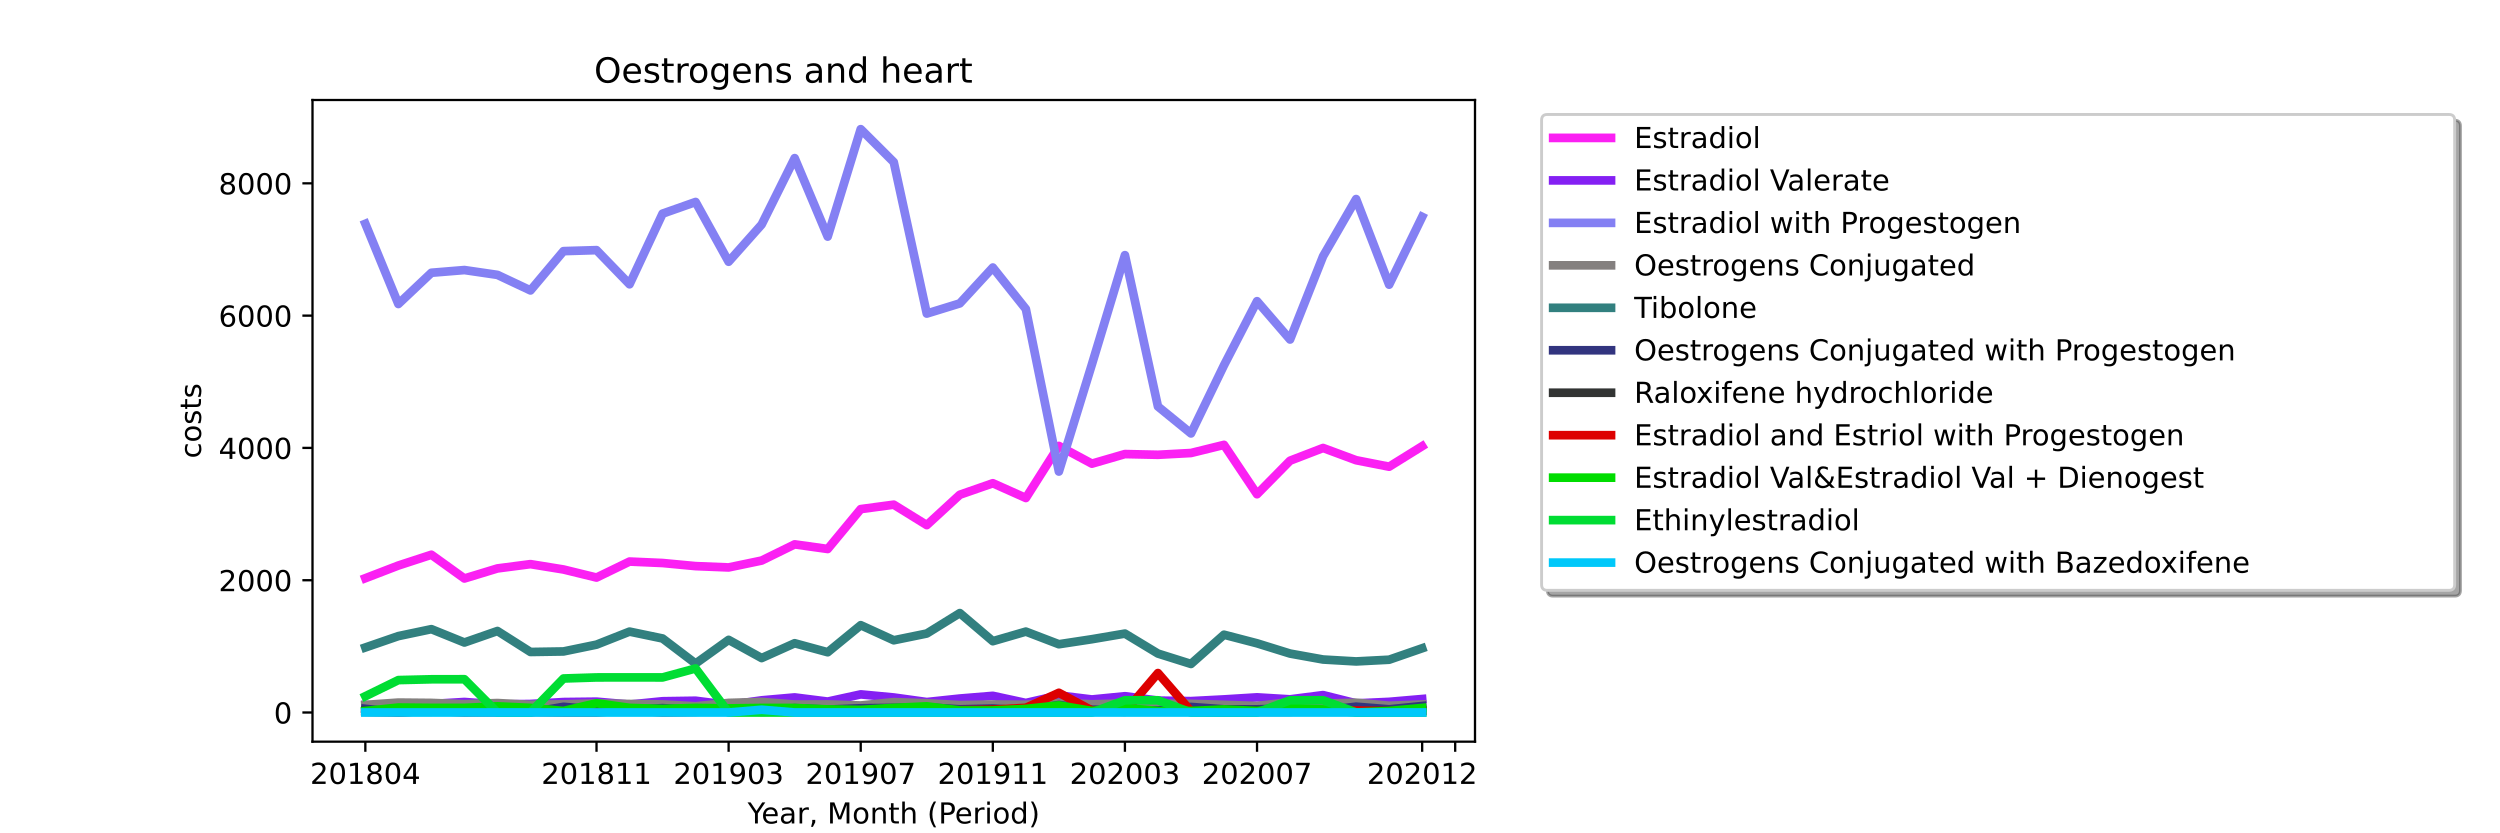 <?xml version="1.0" encoding="utf-8" standalone="no"?>
<!DOCTYPE svg PUBLIC "-//W3C//DTD SVG 1.1//EN"
  "http://www.w3.org/Graphics/SVG/1.1/DTD/svg11.dtd">
<!-- Created with matplotlib (https://matplotlib.org/) -->
<svg height="288pt" version="1.1" viewBox="0 0 864 288" width="864pt" xmlns="http://www.w3.org/2000/svg" xmlns:xlink="http://www.w3.org/1999/xlink">
 <defs>
  <style type="text/css">*{stroke-linecap:butt;stroke-linejoin:round;}</style>
 </defs>
 <g id="figure_1">
  <g id="patch_1">
   <path d="M 0 288 
L 864 288 
L 864 0 
L 0 0 
z
" style="fill:#ffffff;"/>
  </g>
  <g id="axes_1">
   <g id="patch_2">
    <path d="M 108 256.32 
L 509.76 256.32 
L 509.76 34.56 
L 108 34.56 
z
" style="fill:#ffffff;"/>
   </g>
   <g id="matplotlib.axis_1">
    <g id="xtick_1">
     <g id="line2d_1">
      <defs>
       <path d="M 0 0 
L 0 3.5 
" id="m5b91c51c4e" style="stroke:#000000;stroke-width:0.8;"/>
      </defs>
      <g>
       <use style="stroke:#000000;stroke-width:0.8;" x="126.262" xlink:href="#m5b91c51c4e" y="256.32"/>
      </g>
     </g>
     <g id="text_1">
      <!-- 201804 -->
      <g transform="translate(107.174 270.918)scale(0.1 -0.1)">
       <defs>
        <path d="M 19.188 8.297 
L 53.609 8.297 
L 53.609 0 
L 7.328 0 
L 7.328 8.297 
Q 12.938 14.109 22.625 23.891 
Q 32.328 33.688 34.812 36.531 
Q 39.547 41.844 41.422 45.531 
Q 43.312 49.219 43.312 52.781 
Q 43.312 58.594 39.234 62.25 
Q 35.156 65.922 28.609 65.922 
Q 23.969 65.922 18.812 64.312 
Q 13.672 62.703 7.812 59.422 
L 7.812 69.391 
Q 13.766 71.781 18.938 73 
Q 24.125 74.219 28.422 74.219 
Q 39.75 74.219 46.484 68.547 
Q 53.219 62.891 53.219 53.422 
Q 53.219 48.922 51.531 44.891 
Q 49.859 40.875 45.406 35.406 
Q 44.188 33.984 37.641 27.219 
Q 31.109 20.453 19.188 8.297 
z
" id="DejaVuSans-50"/>
        <path d="M 31.781 66.406 
Q 24.172 66.406 20.328 58.906 
Q 16.5 51.422 16.5 36.375 
Q 16.5 21.391 20.328 13.891 
Q 24.172 6.391 31.781 6.391 
Q 39.453 6.391 43.281 13.891 
Q 47.125 21.391 47.125 36.375 
Q 47.125 51.422 43.281 58.906 
Q 39.453 66.406 31.781 66.406 
z
M 31.781 74.219 
Q 44.047 74.219 50.516 64.516 
Q 56.984 54.828 56.984 36.375 
Q 56.984 17.969 50.516 8.266 
Q 44.047 -1.422 31.781 -1.422 
Q 19.531 -1.422 13.062 8.266 
Q 6.594 17.969 6.594 36.375 
Q 6.594 54.828 13.062 64.516 
Q 19.531 74.219 31.781 74.219 
z
" id="DejaVuSans-48"/>
        <path d="M 12.406 8.297 
L 28.516 8.297 
L 28.516 63.922 
L 10.984 60.406 
L 10.984 69.391 
L 28.422 72.906 
L 38.281 72.906 
L 38.281 8.297 
L 54.391 8.297 
L 54.391 0 
L 12.406 0 
z
" id="DejaVuSans-49"/>
        <path d="M 31.781 34.625 
Q 24.75 34.625 20.719 30.859 
Q 16.703 27.094 16.703 20.516 
Q 16.703 13.922 20.719 10.156 
Q 24.75 6.391 31.781 6.391 
Q 38.812 6.391 42.859 10.172 
Q 46.922 13.969 46.922 20.516 
Q 46.922 27.094 42.891 30.859 
Q 38.875 34.625 31.781 34.625 
z
M 21.922 38.812 
Q 15.578 40.375 12.031 44.719 
Q 8.5 49.078 8.5 55.328 
Q 8.5 64.062 14.719 69.141 
Q 20.953 74.219 31.781 74.219 
Q 42.672 74.219 48.875 69.141 
Q 55.078 64.062 55.078 55.328 
Q 55.078 49.078 51.531 44.719 
Q 48 40.375 41.703 38.812 
Q 48.828 37.156 52.797 32.312 
Q 56.781 27.484 56.781 20.516 
Q 56.781 9.906 50.312 4.234 
Q 43.844 -1.422 31.781 -1.422 
Q 19.734 -1.422 13.25 4.234 
Q 6.781 9.906 6.781 20.516 
Q 6.781 27.484 10.781 32.312 
Q 14.797 37.156 21.922 38.812 
z
M 18.312 54.391 
Q 18.312 48.734 21.844 45.562 
Q 25.391 42.391 31.781 42.391 
Q 38.141 42.391 41.719 45.562 
Q 45.312 48.734 45.312 54.391 
Q 45.312 60.062 41.719 63.234 
Q 38.141 66.406 31.781 66.406 
Q 25.391 66.406 21.844 63.234 
Q 18.312 60.062 18.312 54.391 
z
" id="DejaVuSans-56"/>
        <path d="M 37.797 64.312 
L 12.891 25.391 
L 37.797 25.391 
z
M 35.203 72.906 
L 47.609 72.906 
L 47.609 25.391 
L 58.016 25.391 
L 58.016 17.188 
L 47.609 17.188 
L 47.609 0 
L 37.797 0 
L 37.797 17.188 
L 4.891 17.188 
L 4.891 26.703 
z
" id="DejaVuSans-52"/>
       </defs>
       <use xlink:href="#DejaVuSans-50"/>
       <use x="63.623" xlink:href="#DejaVuSans-48"/>
       <use x="127.246" xlink:href="#DejaVuSans-49"/>
       <use x="190.869" xlink:href="#DejaVuSans-56"/>
       <use x="254.492" xlink:href="#DejaVuSans-48"/>
       <use x="318.115" xlink:href="#DejaVuSans-52"/>
      </g>
     </g>
    </g>
    <g id="xtick_2">
     <g id="line2d_2">
      <g>
       <use style="stroke:#000000;stroke-width:0.8;" x="206.157" xlink:href="#m5b91c51c4e" y="256.32"/>
      </g>
     </g>
     <g id="text_2">
      <!-- 201811 -->
      <g transform="translate(187.07 270.918)scale(0.1 -0.1)">
       <use xlink:href="#DejaVuSans-50"/>
       <use x="63.623" xlink:href="#DejaVuSans-48"/>
       <use x="127.246" xlink:href="#DejaVuSans-49"/>
       <use x="190.869" xlink:href="#DejaVuSans-56"/>
       <use x="254.492" xlink:href="#DejaVuSans-49"/>
       <use x="318.115" xlink:href="#DejaVuSans-49"/>
      </g>
     </g>
    </g>
    <g id="xtick_3">
     <g id="line2d_3">
      <g>
       <use style="stroke:#000000;stroke-width:0.8;" x="251.812" xlink:href="#m5b91c51c4e" y="256.32"/>
      </g>
     </g>
     <g id="text_3">
      <!-- 201903 -->
      <g transform="translate(232.724 270.918)scale(0.1 -0.1)">
       <defs>
        <path d="M 10.984 1.516 
L 10.984 10.5 
Q 14.703 8.734 18.5 7.812 
Q 22.312 6.891 25.984 6.891 
Q 35.75 6.891 40.891 13.453 
Q 46.047 20.016 46.781 33.406 
Q 43.953 29.203 39.594 26.953 
Q 35.25 24.703 29.984 24.703 
Q 19.047 24.703 12.672 31.312 
Q 6.297 37.938 6.297 49.422 
Q 6.297 60.641 12.938 67.422 
Q 19.578 74.219 30.609 74.219 
Q 43.266 74.219 49.922 64.516 
Q 56.594 54.828 56.594 36.375 
Q 56.594 19.141 48.406 8.859 
Q 40.234 -1.422 26.422 -1.422 
Q 22.703 -1.422 18.891 -0.688 
Q 15.094 0.047 10.984 1.516 
z
M 30.609 32.422 
Q 37.25 32.422 41.125 36.953 
Q 45.016 41.5 45.016 49.422 
Q 45.016 57.281 41.125 61.844 
Q 37.25 66.406 30.609 66.406 
Q 23.969 66.406 20.094 61.844 
Q 16.219 57.281 16.219 49.422 
Q 16.219 41.5 20.094 36.953 
Q 23.969 32.422 30.609 32.422 
z
" id="DejaVuSans-57"/>
        <path d="M 40.578 39.312 
Q 47.656 37.797 51.625 33 
Q 55.609 28.219 55.609 21.188 
Q 55.609 10.406 48.188 4.484 
Q 40.766 -1.422 27.094 -1.422 
Q 22.516 -1.422 17.656 -0.516 
Q 12.797 0.391 7.625 2.203 
L 7.625 11.719 
Q 11.719 9.328 16.594 8.109 
Q 21.484 6.891 26.812 6.891 
Q 36.078 6.891 40.938 10.547 
Q 45.797 14.203 45.797 21.188 
Q 45.797 27.641 41.281 31.266 
Q 36.766 34.906 28.719 34.906 
L 20.219 34.906 
L 20.219 43.016 
L 29.109 43.016 
Q 36.375 43.016 40.234 45.922 
Q 44.094 48.828 44.094 54.297 
Q 44.094 59.906 40.109 62.906 
Q 36.141 65.922 28.719 65.922 
Q 24.656 65.922 20.016 65.031 
Q 15.375 64.156 9.812 62.312 
L 9.812 71.094 
Q 15.438 72.656 20.344 73.438 
Q 25.25 74.219 29.594 74.219 
Q 40.828 74.219 47.359 69.109 
Q 53.906 64.016 53.906 55.328 
Q 53.906 49.266 50.438 45.094 
Q 46.969 40.922 40.578 39.312 
z
" id="DejaVuSans-51"/>
       </defs>
       <use xlink:href="#DejaVuSans-50"/>
       <use x="63.623" xlink:href="#DejaVuSans-48"/>
       <use x="127.246" xlink:href="#DejaVuSans-49"/>
       <use x="190.869" xlink:href="#DejaVuSans-57"/>
       <use x="254.492" xlink:href="#DejaVuSans-48"/>
       <use x="318.115" xlink:href="#DejaVuSans-51"/>
      </g>
     </g>
    </g>
    <g id="xtick_4">
     <g id="line2d_4">
      <g>
       <use style="stroke:#000000;stroke-width:0.8;" x="297.466" xlink:href="#m5b91c51c4e" y="256.32"/>
      </g>
     </g>
     <g id="text_4">
      <!-- 201907 -->
      <g transform="translate(278.379 270.918)scale(0.1 -0.1)">
       <defs>
        <path d="M 8.203 72.906 
L 55.078 72.906 
L 55.078 68.703 
L 28.609 0 
L 18.312 0 
L 43.219 64.594 
L 8.203 64.594 
z
" id="DejaVuSans-55"/>
       </defs>
       <use xlink:href="#DejaVuSans-50"/>
       <use x="63.623" xlink:href="#DejaVuSans-48"/>
       <use x="127.246" xlink:href="#DejaVuSans-49"/>
       <use x="190.869" xlink:href="#DejaVuSans-57"/>
       <use x="254.492" xlink:href="#DejaVuSans-48"/>
       <use x="318.115" xlink:href="#DejaVuSans-55"/>
      </g>
     </g>
    </g>
    <g id="xtick_5">
     <g id="line2d_5">
      <g>
       <use style="stroke:#000000;stroke-width:0.8;" x="343.121" xlink:href="#m5b91c51c4e" y="256.32"/>
      </g>
     </g>
     <g id="text_5">
      <!-- 201911 -->
      <g transform="translate(324.033 270.918)scale(0.1 -0.1)">
       <use xlink:href="#DejaVuSans-50"/>
       <use x="63.623" xlink:href="#DejaVuSans-48"/>
       <use x="127.246" xlink:href="#DejaVuSans-49"/>
       <use x="190.869" xlink:href="#DejaVuSans-57"/>
       <use x="254.492" xlink:href="#DejaVuSans-49"/>
       <use x="318.115" xlink:href="#DejaVuSans-49"/>
      </g>
     </g>
    </g>
    <g id="xtick_6">
     <g id="line2d_6">
      <g>
       <use style="stroke:#000000;stroke-width:0.8;" x="388.775" xlink:href="#m5b91c51c4e" y="256.32"/>
      </g>
     </g>
     <g id="text_6">
      <!-- 202003 -->
      <g transform="translate(369.688 270.918)scale(0.1 -0.1)">
       <use xlink:href="#DejaVuSans-50"/>
       <use x="63.623" xlink:href="#DejaVuSans-48"/>
       <use x="127.246" xlink:href="#DejaVuSans-50"/>
       <use x="190.869" xlink:href="#DejaVuSans-48"/>
       <use x="254.492" xlink:href="#DejaVuSans-48"/>
       <use x="318.115" xlink:href="#DejaVuSans-51"/>
      </g>
     </g>
    </g>
    <g id="xtick_7">
     <g id="line2d_7">
      <g>
       <use style="stroke:#000000;stroke-width:0.8;" x="434.43" xlink:href="#m5b91c51c4e" y="256.32"/>
      </g>
     </g>
     <g id="text_7">
      <!-- 202007 -->
      <g transform="translate(415.342 270.918)scale(0.1 -0.1)">
       <use xlink:href="#DejaVuSans-50"/>
       <use x="63.623" xlink:href="#DejaVuSans-48"/>
       <use x="127.246" xlink:href="#DejaVuSans-50"/>
       <use x="190.869" xlink:href="#DejaVuSans-48"/>
       <use x="254.492" xlink:href="#DejaVuSans-48"/>
       <use x="318.115" xlink:href="#DejaVuSans-55"/>
      </g>
     </g>
    </g>
    <g id="xtick_8">
     <g id="line2d_8">
      <g>
       <use style="stroke:#000000;stroke-width:0.8;" x="491.498" xlink:href="#m5b91c51c4e" y="256.32"/>
      </g>
     </g>
     <g id="text_8">
      <!-- 202012 -->
      <g transform="translate(472.411 270.918)scale(0.1 -0.1)">
       <use xlink:href="#DejaVuSans-50"/>
       <use x="63.623" xlink:href="#DejaVuSans-48"/>
       <use x="127.246" xlink:href="#DejaVuSans-50"/>
       <use x="190.869" xlink:href="#DejaVuSans-48"/>
       <use x="254.492" xlink:href="#DejaVuSans-49"/>
       <use x="318.115" xlink:href="#DejaVuSans-50"/>
      </g>
     </g>
    </g>
    <g id="xtick_9">
     <g id="line2d_9">
      <g>
       <use style="stroke:#000000;stroke-width:0.8;" x="502.912" xlink:href="#m5b91c51c4e" y="256.32"/>
      </g>
     </g>
    </g>
    <g id="text_9">
     <!-- Year, Month (Period) -->
     <g transform="translate(258.364 284.597)scale(0.1 -0.1)">
      <defs>
       <path d="M -0.203 72.906 
L 10.406 72.906 
L 30.609 42.922 
L 50.688 72.906 
L 61.281 72.906 
L 35.5 34.719 
L 35.5 0 
L 25.594 0 
L 25.594 34.719 
z
" id="DejaVuSans-89"/>
       <path d="M 56.203 29.594 
L 56.203 25.203 
L 14.891 25.203 
Q 15.484 15.922 20.484 11.062 
Q 25.484 6.203 34.422 6.203 
Q 39.594 6.203 44.453 7.469 
Q 49.312 8.734 54.109 11.281 
L 54.109 2.781 
Q 49.266 0.734 44.188 -0.344 
Q 39.109 -1.422 33.891 -1.422 
Q 20.797 -1.422 13.156 6.188 
Q 5.516 13.812 5.516 26.812 
Q 5.516 40.234 12.766 48.109 
Q 20.016 56 32.328 56 
Q 43.359 56 49.781 48.891 
Q 56.203 41.797 56.203 29.594 
z
M 47.219 32.234 
Q 47.125 39.594 43.094 43.984 
Q 39.062 48.391 32.422 48.391 
Q 24.906 48.391 20.391 44.141 
Q 15.875 39.891 15.188 32.172 
z
" id="DejaVuSans-101"/>
       <path d="M 34.281 27.484 
Q 23.391 27.484 19.188 25 
Q 14.984 22.516 14.984 16.5 
Q 14.984 11.719 18.141 8.906 
Q 21.297 6.109 26.703 6.109 
Q 34.188 6.109 38.703 11.406 
Q 43.219 16.703 43.219 25.484 
L 43.219 27.484 
z
M 52.203 31.203 
L 52.203 0 
L 43.219 0 
L 43.219 8.297 
Q 40.141 3.328 35.547 0.953 
Q 30.953 -1.422 24.312 -1.422 
Q 15.922 -1.422 10.953 3.297 
Q 6 8.016 6 15.922 
Q 6 25.141 12.172 29.828 
Q 18.359 34.516 30.609 34.516 
L 43.219 34.516 
L 43.219 35.406 
Q 43.219 41.609 39.141 45 
Q 35.062 48.391 27.688 48.391 
Q 23 48.391 18.547 47.266 
Q 14.109 46.141 10.016 43.891 
L 10.016 52.203 
Q 14.938 54.109 19.578 55.047 
Q 24.219 56 28.609 56 
Q 40.484 56 46.344 49.844 
Q 52.203 43.703 52.203 31.203 
z
" id="DejaVuSans-97"/>
       <path d="M 41.109 46.297 
Q 39.594 47.172 37.812 47.578 
Q 36.031 48 33.891 48 
Q 26.266 48 22.188 43.047 
Q 18.109 38.094 18.109 28.812 
L 18.109 0 
L 9.078 0 
L 9.078 54.688 
L 18.109 54.688 
L 18.109 46.188 
Q 20.953 51.172 25.484 53.578 
Q 30.031 56 36.531 56 
Q 37.453 56 38.578 55.875 
Q 39.703 55.766 41.062 55.516 
z
" id="DejaVuSans-114"/>
       <path d="M 11.719 12.406 
L 22.016 12.406 
L 22.016 4 
L 14.016 -11.625 
L 7.719 -11.625 
L 11.719 4 
z
" id="DejaVuSans-44"/>
       <path id="DejaVuSans-32"/>
       <path d="M 9.812 72.906 
L 24.516 72.906 
L 43.109 23.297 
L 61.812 72.906 
L 76.516 72.906 
L 76.516 0 
L 66.891 0 
L 66.891 64.016 
L 48.094 14.016 
L 38.188 14.016 
L 19.391 64.016 
L 19.391 0 
L 9.812 0 
z
" id="DejaVuSans-77"/>
       <path d="M 30.609 48.391 
Q 23.391 48.391 19.188 42.75 
Q 14.984 37.109 14.984 27.297 
Q 14.984 17.484 19.156 11.844 
Q 23.344 6.203 30.609 6.203 
Q 37.797 6.203 41.984 11.859 
Q 46.188 17.531 46.188 27.297 
Q 46.188 37.016 41.984 42.703 
Q 37.797 48.391 30.609 48.391 
z
M 30.609 56 
Q 42.328 56 49.016 48.375 
Q 55.719 40.766 55.719 27.297 
Q 55.719 13.875 49.016 6.219 
Q 42.328 -1.422 30.609 -1.422 
Q 18.844 -1.422 12.172 6.219 
Q 5.516 13.875 5.516 27.297 
Q 5.516 40.766 12.172 48.375 
Q 18.844 56 30.609 56 
z
" id="DejaVuSans-111"/>
       <path d="M 54.891 33.016 
L 54.891 0 
L 45.906 0 
L 45.906 32.719 
Q 45.906 40.484 42.875 44.328 
Q 39.844 48.188 33.797 48.188 
Q 26.516 48.188 22.312 43.547 
Q 18.109 38.922 18.109 30.906 
L 18.109 0 
L 9.078 0 
L 9.078 54.688 
L 18.109 54.688 
L 18.109 46.188 
Q 21.344 51.125 25.703 53.562 
Q 30.078 56 35.797 56 
Q 45.219 56 50.047 50.172 
Q 54.891 44.344 54.891 33.016 
z
" id="DejaVuSans-110"/>
       <path d="M 18.312 70.219 
L 18.312 54.688 
L 36.812 54.688 
L 36.812 47.703 
L 18.312 47.703 
L 18.312 18.016 
Q 18.312 11.328 20.141 9.422 
Q 21.969 7.516 27.594 7.516 
L 36.812 7.516 
L 36.812 0 
L 27.594 0 
Q 17.188 0 13.234 3.875 
Q 9.281 7.766 9.281 18.016 
L 9.281 47.703 
L 2.688 47.703 
L 2.688 54.688 
L 9.281 54.688 
L 9.281 70.219 
z
" id="DejaVuSans-116"/>
       <path d="M 54.891 33.016 
L 54.891 0 
L 45.906 0 
L 45.906 32.719 
Q 45.906 40.484 42.875 44.328 
Q 39.844 48.188 33.797 48.188 
Q 26.516 48.188 22.312 43.547 
Q 18.109 38.922 18.109 30.906 
L 18.109 0 
L 9.078 0 
L 9.078 75.984 
L 18.109 75.984 
L 18.109 46.188 
Q 21.344 51.125 25.703 53.562 
Q 30.078 56 35.797 56 
Q 45.219 56 50.047 50.172 
Q 54.891 44.344 54.891 33.016 
z
" id="DejaVuSans-104"/>
       <path d="M 31 75.875 
Q 24.469 64.656 21.281 53.656 
Q 18.109 42.672 18.109 31.391 
Q 18.109 20.125 21.312 9.062 
Q 24.516 -2 31 -13.188 
L 23.188 -13.188 
Q 15.875 -1.703 12.234 9.375 
Q 8.594 20.453 8.594 31.391 
Q 8.594 42.281 12.203 53.312 
Q 15.828 64.359 23.188 75.875 
z
" id="DejaVuSans-40"/>
       <path d="M 19.672 64.797 
L 19.672 37.406 
L 32.078 37.406 
Q 38.969 37.406 42.719 40.969 
Q 46.484 44.531 46.484 51.125 
Q 46.484 57.672 42.719 61.234 
Q 38.969 64.797 32.078 64.797 
z
M 9.812 72.906 
L 32.078 72.906 
Q 44.344 72.906 50.609 67.359 
Q 56.891 61.812 56.891 51.125 
Q 56.891 40.328 50.609 34.812 
Q 44.344 29.297 32.078 29.297 
L 19.672 29.297 
L 19.672 0 
L 9.812 0 
z
" id="DejaVuSans-80"/>
       <path d="M 9.422 54.688 
L 18.406 54.688 
L 18.406 0 
L 9.422 0 
z
M 9.422 75.984 
L 18.406 75.984 
L 18.406 64.594 
L 9.422 64.594 
z
" id="DejaVuSans-105"/>
       <path d="M 45.406 46.391 
L 45.406 75.984 
L 54.391 75.984 
L 54.391 0 
L 45.406 0 
L 45.406 8.203 
Q 42.578 3.328 38.25 0.953 
Q 33.938 -1.422 27.875 -1.422 
Q 17.969 -1.422 11.734 6.484 
Q 5.516 14.406 5.516 27.297 
Q 5.516 40.188 11.734 48.094 
Q 17.969 56 27.875 56 
Q 33.938 56 38.25 53.625 
Q 42.578 51.266 45.406 46.391 
z
M 14.797 27.297 
Q 14.797 17.391 18.875 11.75 
Q 22.953 6.109 30.078 6.109 
Q 37.203 6.109 41.297 11.75 
Q 45.406 17.391 45.406 27.297 
Q 45.406 37.203 41.297 42.844 
Q 37.203 48.484 30.078 48.484 
Q 22.953 48.484 18.875 42.844 
Q 14.797 37.203 14.797 27.297 
z
" id="DejaVuSans-100"/>
       <path d="M 8.016 75.875 
L 15.828 75.875 
Q 23.141 64.359 26.781 53.312 
Q 30.422 42.281 30.422 31.391 
Q 30.422 20.453 26.781 9.375 
Q 23.141 -1.703 15.828 -13.188 
L 8.016 -13.188 
Q 14.5 -2 17.703 9.062 
Q 20.906 20.125 20.906 31.391 
Q 20.906 42.672 17.703 53.656 
Q 14.5 64.656 8.016 75.875 
z
" id="DejaVuSans-41"/>
      </defs>
      <use xlink:href="#DejaVuSans-89"/>
      <use x="47.834" xlink:href="#DejaVuSans-101"/>
      <use x="109.357" xlink:href="#DejaVuSans-97"/>
      <use x="170.637" xlink:href="#DejaVuSans-114"/>
      <use x="211.75" xlink:href="#DejaVuSans-44"/>
      <use x="243.537" xlink:href="#DejaVuSans-32"/>
      <use x="275.324" xlink:href="#DejaVuSans-77"/>
      <use x="361.604" xlink:href="#DejaVuSans-111"/>
      <use x="422.785" xlink:href="#DejaVuSans-110"/>
      <use x="486.164" xlink:href="#DejaVuSans-116"/>
      <use x="525.373" xlink:href="#DejaVuSans-104"/>
      <use x="588.752" xlink:href="#DejaVuSans-32"/>
      <use x="620.539" xlink:href="#DejaVuSans-40"/>
      <use x="659.553" xlink:href="#DejaVuSans-80"/>
      <use x="716.23" xlink:href="#DejaVuSans-101"/>
      <use x="777.754" xlink:href="#DejaVuSans-114"/>
      <use x="818.867" xlink:href="#DejaVuSans-105"/>
      <use x="846.65" xlink:href="#DejaVuSans-111"/>
      <use x="907.832" xlink:href="#DejaVuSans-100"/>
      <use x="971.309" xlink:href="#DejaVuSans-41"/>
     </g>
    </g>
   </g>
   <g id="matplotlib.axis_2">
    <g id="ytick_1">
     <g id="line2d_10">
      <defs>
       <path d="M 0 0 
L -3.5 0 
" id="mf8db840a46" style="stroke:#000000;stroke-width:0.8;"/>
      </defs>
      <g>
       <use style="stroke:#000000;stroke-width:0.8;" x="108" xlink:href="#mf8db840a46" y="246.24"/>
      </g>
     </g>
     <g id="text_10">
      <!-- 0 -->
      <g transform="translate(94.638 250.039)scale(0.1 -0.1)">
       <use xlink:href="#DejaVuSans-48"/>
      </g>
     </g>
    </g>
    <g id="ytick_2">
     <g id="line2d_11">
      <g>
       <use style="stroke:#000000;stroke-width:0.8;" x="108" xlink:href="#mf8db840a46" y="200.521"/>
      </g>
     </g>
     <g id="text_11">
      <!-- 2000 -->
      <g transform="translate(75.55 204.32)scale(0.1 -0.1)">
       <use xlink:href="#DejaVuSans-50"/>
       <use x="63.623" xlink:href="#DejaVuSans-48"/>
       <use x="127.246" xlink:href="#DejaVuSans-48"/>
       <use x="190.869" xlink:href="#DejaVuSans-48"/>
      </g>
     </g>
    </g>
    <g id="ytick_3">
     <g id="line2d_12">
      <g>
       <use style="stroke:#000000;stroke-width:0.8;" x="108" xlink:href="#mf8db840a46" y="154.801"/>
      </g>
     </g>
     <g id="text_12">
      <!-- 4000 -->
      <g transform="translate(75.55 158.6)scale(0.1 -0.1)">
       <use xlink:href="#DejaVuSans-52"/>
       <use x="63.623" xlink:href="#DejaVuSans-48"/>
       <use x="127.246" xlink:href="#DejaVuSans-48"/>
       <use x="190.869" xlink:href="#DejaVuSans-48"/>
      </g>
     </g>
    </g>
    <g id="ytick_4">
     <g id="line2d_13">
      <g>
       <use style="stroke:#000000;stroke-width:0.8;" x="108" xlink:href="#mf8db840a46" y="109.082"/>
      </g>
     </g>
     <g id="text_13">
      <!-- 6000 -->
      <g transform="translate(75.55 112.881)scale(0.1 -0.1)">
       <defs>
        <path d="M 33.016 40.375 
Q 26.375 40.375 22.484 35.828 
Q 18.609 31.297 18.609 23.391 
Q 18.609 15.531 22.484 10.953 
Q 26.375 6.391 33.016 6.391 
Q 39.656 6.391 43.531 10.953 
Q 47.406 15.531 47.406 23.391 
Q 47.406 31.297 43.531 35.828 
Q 39.656 40.375 33.016 40.375 
z
M 52.594 71.297 
L 52.594 62.312 
Q 48.875 64.062 45.094 64.984 
Q 41.312 65.922 37.594 65.922 
Q 27.828 65.922 22.672 59.328 
Q 17.531 52.734 16.797 39.406 
Q 19.672 43.656 24.016 45.922 
Q 28.375 48.188 33.594 48.188 
Q 44.578 48.188 50.953 41.516 
Q 57.328 34.859 57.328 23.391 
Q 57.328 12.156 50.688 5.359 
Q 44.047 -1.422 33.016 -1.422 
Q 20.359 -1.422 13.672 8.266 
Q 6.984 17.969 6.984 36.375 
Q 6.984 53.656 15.188 63.938 
Q 23.391 74.219 37.203 74.219 
Q 40.922 74.219 44.703 73.484 
Q 48.484 72.75 52.594 71.297 
z
" id="DejaVuSans-54"/>
       </defs>
       <use xlink:href="#DejaVuSans-54"/>
       <use x="63.623" xlink:href="#DejaVuSans-48"/>
       <use x="127.246" xlink:href="#DejaVuSans-48"/>
       <use x="190.869" xlink:href="#DejaVuSans-48"/>
      </g>
     </g>
    </g>
    <g id="ytick_5">
     <g id="line2d_14">
      <g>
       <use style="stroke:#000000;stroke-width:0.8;" x="108" xlink:href="#mf8db840a46" y="63.362"/>
      </g>
     </g>
     <g id="text_14">
      <!-- 8000 -->
      <g transform="translate(75.55 67.161)scale(0.1 -0.1)">
       <use xlink:href="#DejaVuSans-56"/>
       <use x="63.623" xlink:href="#DejaVuSans-48"/>
       <use x="127.246" xlink:href="#DejaVuSans-48"/>
       <use x="190.869" xlink:href="#DejaVuSans-48"/>
      </g>
     </g>
    </g>
    <g id="text_15">
     <!-- costs -->
     <g transform="translate(69.47 158.418)rotate(-90)scale(0.1 -0.1)">
      <defs>
       <path d="M 48.781 52.594 
L 48.781 44.188 
Q 44.969 46.297 41.141 47.344 
Q 37.312 48.391 33.406 48.391 
Q 24.656 48.391 19.812 42.844 
Q 14.984 37.312 14.984 27.297 
Q 14.984 17.281 19.812 11.734 
Q 24.656 6.203 33.406 6.203 
Q 37.312 6.203 41.141 7.25 
Q 44.969 8.297 48.781 10.406 
L 48.781 2.094 
Q 45.016 0.344 40.984 -0.531 
Q 36.969 -1.422 32.422 -1.422 
Q 20.062 -1.422 12.781 6.344 
Q 5.516 14.109 5.516 27.297 
Q 5.516 40.672 12.859 48.328 
Q 20.219 56 33.016 56 
Q 37.156 56 41.109 55.141 
Q 45.062 54.297 48.781 52.594 
z
" id="DejaVuSans-99"/>
       <path d="M 44.281 53.078 
L 44.281 44.578 
Q 40.484 46.531 36.375 47.5 
Q 32.281 48.484 27.875 48.484 
Q 21.188 48.484 17.844 46.438 
Q 14.5 44.391 14.5 40.281 
Q 14.5 37.156 16.891 35.375 
Q 19.281 33.594 26.516 31.984 
L 29.594 31.297 
Q 39.156 29.25 43.188 25.516 
Q 47.219 21.781 47.219 15.094 
Q 47.219 7.469 41.188 3.016 
Q 35.156 -1.422 24.609 -1.422 
Q 20.219 -1.422 15.453 -0.562 
Q 10.688 0.297 5.422 2 
L 5.422 11.281 
Q 10.406 8.688 15.234 7.391 
Q 20.062 6.109 24.812 6.109 
Q 31.156 6.109 34.562 8.281 
Q 37.984 10.453 37.984 14.406 
Q 37.984 18.062 35.516 20.016 
Q 33.062 21.969 24.703 23.781 
L 21.578 24.516 
Q 13.234 26.266 9.516 29.906 
Q 5.812 33.547 5.812 39.891 
Q 5.812 47.609 11.281 51.797 
Q 16.75 56 26.812 56 
Q 31.781 56 36.172 55.266 
Q 40.578 54.547 44.281 53.078 
z
" id="DejaVuSans-115"/>
      </defs>
      <use xlink:href="#DejaVuSans-99"/>
      <use x="54.98" xlink:href="#DejaVuSans-111"/>
      <use x="116.162" xlink:href="#DejaVuSans-115"/>
      <use x="168.262" xlink:href="#DejaVuSans-116"/>
      <use x="207.471" xlink:href="#DejaVuSans-115"/>
     </g>
    </g>
   </g>
   <g id="line2d_15">
    <path clip-path="url(#p54f9b6376c)" d="M 126.262 199.835 
L 137.675 195.446 
L 149.089 191.72 
L 160.503 199.926 
L 171.916 196.451 
L 183.33 194.966 
L 194.744 196.817 
L 206.157 199.606 
L 217.571 194.074 
L 228.985 194.577 
L 240.398 195.651 
L 251.812 196.109 
L 263.225 193.731 
L 274.639 188.131 
L 286.053 189.731 
L 297.466 175.946 
L 308.88 174.415 
L 320.294 181.478 
L 331.707 170.986 
L 343.121 167.008 
L 354.535 172.106 
L 365.948 154.115 
L 377.362 160.242 
L 388.775 156.927 
L 400.189 157.178 
L 411.603 156.561 
L 423.016 153.75 
L 434.43 170.803 
L 445.844 159.213 
L 457.257 154.824 
L 468.671 159.053 
L 480.085 161.293 
L 491.498 154.207 
" style="fill:none;stroke:#fb20f3;stroke-linecap:square;stroke-width:3;"/>
   </g>
   <g id="line2d_16">
    <path clip-path="url(#p54f9b6376c)" d="M 126.262 243.68 
L 137.675 244.114 
L 149.089 243.291 
L 160.503 242.605 
L 171.916 243.451 
L 183.33 243.291 
L 194.744 242.628 
L 206.157 242.491 
L 217.571 243.497 
L 228.985 242.354 
L 240.398 242.171 
L 251.812 243.634 
L 263.225 242.034 
L 274.639 241.028 
L 286.053 242.468 
L 297.466 239.976 
L 308.88 241.051 
L 320.294 242.628 
L 331.707 241.417 
L 343.121 240.479 
L 354.535 242.948 
L 365.948 240.342 
L 377.362 241.737 
L 388.775 240.617 
L 400.189 242.125 
L 411.603 242.308 
L 423.016 241.714 
L 434.43 241.005 
L 445.844 241.691 
L 457.257 240.228 
L 468.671 243.085 
L 480.085 242.56 
L 491.498 241.577 
" style="fill:none;stroke:#8420f3;stroke-linecap:square;stroke-width:3;"/>
   </g>
   <g id="line2d_17">
    <path clip-path="url(#p54f9b6376c)" d="M 126.262 77.329 
L 137.675 105.058 
L 149.089 94.268 
L 160.503 93.331 
L 171.916 95 
L 183.33 100.372 
L 194.744 86.793 
L 206.157 86.45 
L 217.571 98.246 
L 228.985 73.832 
L 240.398 69.809 
L 251.812 90.451 
L 263.225 77.604 
L 274.639 54.653 
L 286.053 81.764 
L 297.466 44.64 
L 308.88 56.024 
L 320.294 108.373 
L 331.707 104.853 
L 343.121 92.463 
L 354.535 106.796 
L 365.948 162.962 
L 377.362 125.929 
L 388.775 88.188 
L 400.189 140.491 
L 411.603 149.795 
L 423.016 126.226 
L 434.43 104.098 
L 445.844 117.334 
L 457.257 88.554 
L 468.671 68.803 
L 480.085 98.383 
L 491.498 74.952 
" style="fill:none;stroke:#8480f3;stroke-linecap:square;stroke-width:3;"/>
   </g>
   <g id="line2d_18">
    <path clip-path="url(#p54f9b6376c)" d="M 126.262 243.611 
L 137.675 242.811 
L 149.089 242.925 
L 160.503 243.36 
L 171.916 242.971 
L 183.33 243.588 
L 194.744 243.405 
L 206.157 243.108 
L 217.571 243.291 
L 228.985 243.451 
L 240.398 244.091 
L 251.812 242.925 
L 263.225 242.582 
L 274.639 243.497 
L 286.053 243.451 
L 297.466 243.817 
L 308.88 242.651 
L 320.294 243.04 
L 331.707 243.68 
L 343.121 243.474 
L 354.535 243.565 
L 365.948 242.88 
L 377.362 243.405 
L 388.775 243.108 
L 400.189 243.245 
L 411.603 243.245 
L 423.016 243.588 
L 434.43 243.977 
L 445.844 242.697 
L 457.257 243.177 
L 468.671 242.857 
L 480.085 243.908 
L 491.498 243.474 
" style="fill:none;stroke:#84807f;stroke-linecap:square;stroke-width:3;"/>
   </g>
   <g id="line2d_19">
    <path clip-path="url(#p54f9b6376c)" d="M 126.262 223.769 
L 137.675 219.837 
L 149.089 217.437 
L 160.503 222.054 
L 171.916 218.077 
L 183.33 225.323 
L 194.744 225.14 
L 206.157 222.786 
L 217.571 218.283 
L 228.985 220.66 
L 240.398 229.324 
L 251.812 221.14 
L 263.225 227.426 
L 274.639 222.306 
L 286.053 225.415 
L 297.466 216.065 
L 308.88 221.277 
L 320.294 218.945 
L 331.707 211.882 
L 343.121 221.597 
L 354.535 218.283 
L 365.948 222.649 
L 377.362 220.911 
L 388.775 218.968 
L 400.189 225.872 
L 411.603 229.461 
L 423.016 219.357 
L 434.43 222.329 
L 445.844 225.872 
L 457.257 227.929 
L 468.671 228.592 
L 480.085 227.998 
L 491.498 224.043 
" style="fill:none;stroke:#32807f;stroke-linecap:square;stroke-width:3;"/>
   </g>
   <g id="line2d_20">
    <path clip-path="url(#p54f9b6376c)" d="M 126.262 244.96 
L 137.675 246.194 
L 149.089 245.646 
L 160.503 245.92 
L 171.916 246.149 
L 183.33 246.24 
L 194.744 244.274 
L 206.157 245.28 
L 217.571 245.371 
L 228.985 244.731 
L 240.398 245.417 
L 251.812 245.554 
L 263.225 245.691 
L 274.639 244.731 
L 286.053 245.234 
L 297.466 244.777 
L 308.88 244.64 
L 320.294 244.457 
L 331.707 245.143 
L 343.121 244.868 
L 354.535 245.554 
L 365.948 243.634 
L 377.362 245.28 
L 388.775 245.417 
L 400.189 245.554 
L 411.603 244.32 
L 423.016 245.143 
L 434.43 245.143 
L 445.844 244.823 
L 457.257 245.554 
L 468.671 244.228 
L 480.085 245.143 
L 491.498 244 
" style="fill:none;stroke:#32347f;stroke-linecap:square;stroke-width:3;"/>
   </g>
   <g id="line2d_21">
    <path clip-path="url(#p54f9b6376c)" d="M 126.262 245.669 
L 137.675 245.966 
L 149.089 245.966 
L 160.503 245.76 
L 171.916 245.874 
L 183.33 245.783 
L 194.744 245.943 
L 206.157 245.623 
L 217.571 245.554 
L 228.985 245.691 
L 240.398 245.829 
L 251.812 245.897 
L 263.225 245.508 
L 274.639 245.6 
L 286.053 245.737 
L 297.466 245.554 
L 308.88 245.531 
L 320.294 245.623 
L 331.707 245.897 
L 343.121 245.188 
L 354.535 245.554 
L 365.948 245.806 
L 377.362 245.577 
L 388.775 245.737 
L 400.189 245.874 
L 411.603 245.646 
L 423.016 245.326 
L 434.43 245.531 
L 445.844 245.531 
L 457.257 245.691 
L 468.671 245.806 
L 480.085 245.669 
L 491.498 245.646 
" style="fill:none;stroke:#323433;stroke-linecap:square;stroke-width:3;"/>
   </g>
   <g id="line2d_22">
    <path clip-path="url(#p54f9b6376c)" d="M 126.262 246.011 
L 137.675 246.24 
L 149.089 245.531 
L 160.503 246.24 
L 171.916 246.011 
L 183.33 246.011 
L 194.744 246.24 
L 206.157 246.24 
L 217.571 245.303 
L 228.985 246.24 
L 240.398 246.011 
L 251.812 245.531 
L 263.225 246.011 
L 274.639 245.76 
L 286.053 245.554 
L 297.466 245.554 
L 308.88 245.783 
L 320.294 245.463 
L 331.707 245.463 
L 343.121 245.28 
L 354.535 244.617 
L 365.948 239.428 
L 377.362 245.554 
L 388.775 246.011 
L 400.189 232.616 
L 411.603 245.783 
L 423.016 246.24 
L 434.43 246.011 
L 445.844 246.011 
L 457.257 245.44 
L 468.671 245.554 
L 480.085 245.783 
L 491.498 245.691 
" style="fill:none;stroke:#dd0000;stroke-linecap:square;stroke-width:3;"/>
   </g>
   <g id="line2d_23">
    <path clip-path="url(#p54f9b6376c)" d="M 126.262 245.714 
L 137.675 244.526 
L 149.089 244.64 
L 160.503 244.64 
L 171.916 244.114 
L 183.33 244.64 
L 194.744 245.714 
L 206.157 243.04 
L 217.571 244.64 
L 228.985 245.006 
L 240.398 244.64 
L 251.812 244.823 
L 263.225 244.663 
L 274.639 244.663 
L 286.053 245.166 
L 297.466 245.348 
L 308.88 244.64 
L 320.294 244.114 
L 331.707 245.531 
L 343.121 245.531 
L 354.535 245.006 
L 365.948 243.771 
L 377.362 245.714 
L 388.775 244.64 
L 400.189 245.714 
L 411.603 245.714 
L 423.016 245.188 
L 434.43 245.714 
L 445.844 244.663 
L 457.257 245.188 
L 468.671 246.24 
L 480.085 245.714 
L 491.498 244.663 
" style="fill:none;stroke:#00dd00;stroke-linecap:square;stroke-width:3;"/>
   </g>
   <g id="line2d_24">
    <path clip-path="url(#p54f9b6376c)" d="M 126.262 240.617 
L 137.675 235.039 
L 149.089 234.764 
L 160.503 234.742 
L 171.916 246.24 
L 183.33 246.24 
L 194.744 234.49 
L 206.157 234.124 
L 217.571 234.101 
L 228.985 234.124 
L 240.398 231.015 
L 251.812 246.24 
L 263.225 246.24 
L 274.639 246.24 
L 286.053 246.24 
L 297.466 246.24 
L 308.88 246.24 
L 320.294 246.24 
L 331.707 246.24 
L 343.121 246.24 
L 354.535 246.24 
L 365.948 246.24 
L 377.362 246.24 
L 388.775 242.011 
L 400.189 242.011 
L 411.603 246.24 
L 423.016 246.24 
L 434.43 246.24 
L 445.844 242.011 
L 457.257 242.011 
L 468.671 246.24 
L 480.085 246.24 
L 491.498 246.24 
" style="fill:none;stroke:#00dd33;stroke-linecap:square;stroke-width:3;"/>
   </g>
   <g id="line2d_25">
    <path clip-path="url(#p54f9b6376c)" d="M 126.262 246.24 
L 137.675 246.24 
L 149.089 246.24 
L 160.503 246.24 
L 171.916 246.24 
L 183.33 246.24 
L 194.744 246.24 
L 206.157 246.24 
L 217.571 246.24 
L 228.985 246.24 
L 240.398 246.24 
L 251.812 246.24 
L 263.225 245.28 
L 274.639 246.24 
L 286.053 246.24 
L 297.466 246.24 
L 308.88 246.24 
L 320.294 246.24 
L 331.707 246.24 
L 343.121 246.24 
L 354.535 246.24 
L 365.948 246.24 
L 377.362 246.24 
L 388.775 246.24 
L 400.189 246.24 
L 411.603 246.24 
L 423.016 246.24 
L 434.43 246.24 
L 445.844 246.24 
L 457.257 246.24 
L 468.671 246.24 
L 480.085 246.24 
L 491.498 246.24 
" style="fill:none;stroke:#00c8fa;stroke-linecap:square;stroke-width:3;"/>
   </g>
   <g id="patch_3">
    <path d="M 108 256.32 
L 108 34.56 
" style="fill:none;stroke:#000000;stroke-linecap:square;stroke-linejoin:miter;stroke-width:0.8;"/>
   </g>
   <g id="patch_4">
    <path d="M 509.76 256.32 
L 509.76 34.56 
" style="fill:none;stroke:#000000;stroke-linecap:square;stroke-linejoin:miter;stroke-width:0.8;"/>
   </g>
   <g id="patch_5">
    <path d="M 108 256.32 
L 509.76 256.32 
" style="fill:none;stroke:#000000;stroke-linecap:square;stroke-linejoin:miter;stroke-width:0.8;"/>
   </g>
   <g id="patch_6">
    <path d="M 108 34.56 
L 509.76 34.56 
" style="fill:none;stroke:#000000;stroke-linecap:square;stroke-linejoin:miter;stroke-width:0.8;"/>
   </g>
   <g id="text_16">
    <!-- Oestrogens and heart                     -->
    <g transform="translate(205.326 28.56)scale(0.12 -0.12)">
     <defs>
      <path d="M 39.406 66.219 
Q 28.656 66.219 22.328 58.203 
Q 16.016 50.203 16.016 36.375 
Q 16.016 22.609 22.328 14.594 
Q 28.656 6.594 39.406 6.594 
Q 50.141 6.594 56.422 14.594 
Q 62.703 22.609 62.703 36.375 
Q 62.703 50.203 56.422 58.203 
Q 50.141 66.219 39.406 66.219 
z
M 39.406 74.219 
Q 54.734 74.219 63.906 63.938 
Q 73.094 53.656 73.094 36.375 
Q 73.094 19.141 63.906 8.859 
Q 54.734 -1.422 39.406 -1.422 
Q 24.031 -1.422 14.812 8.828 
Q 5.609 19.094 5.609 36.375 
Q 5.609 53.656 14.812 63.938 
Q 24.031 74.219 39.406 74.219 
z
" id="DejaVuSans-79"/>
      <path d="M 45.406 27.984 
Q 45.406 37.75 41.375 43.109 
Q 37.359 48.484 30.078 48.484 
Q 22.859 48.484 18.828 43.109 
Q 14.797 37.75 14.797 27.984 
Q 14.797 18.266 18.828 12.891 
Q 22.859 7.516 30.078 7.516 
Q 37.359 7.516 41.375 12.891 
Q 45.406 18.266 45.406 27.984 
z
M 54.391 6.781 
Q 54.391 -7.172 48.188 -13.984 
Q 42 -20.797 29.203 -20.797 
Q 24.469 -20.797 20.266 -20.094 
Q 16.062 -19.391 12.109 -17.922 
L 12.109 -9.188 
Q 16.062 -11.328 19.922 -12.344 
Q 23.781 -13.375 27.781 -13.375 
Q 36.625 -13.375 41.016 -8.766 
Q 45.406 -4.156 45.406 5.172 
L 45.406 9.625 
Q 42.625 4.781 38.281 2.391 
Q 33.938 0 27.875 0 
Q 17.828 0 11.672 7.656 
Q 5.516 15.328 5.516 27.984 
Q 5.516 40.672 11.672 48.328 
Q 17.828 56 27.875 56 
Q 33.938 56 38.281 53.609 
Q 42.625 51.219 45.406 46.391 
L 45.406 54.688 
L 54.391 54.688 
z
" id="DejaVuSans-103"/>
     </defs>
     <use xlink:href="#DejaVuSans-79"/>
     <use x="78.711" xlink:href="#DejaVuSans-101"/>
     <use x="140.234" xlink:href="#DejaVuSans-115"/>
     <use x="192.334" xlink:href="#DejaVuSans-116"/>
     <use x="231.543" xlink:href="#DejaVuSans-114"/>
     <use x="270.406" xlink:href="#DejaVuSans-111"/>
     <use x="331.588" xlink:href="#DejaVuSans-103"/>
     <use x="395.064" xlink:href="#DejaVuSans-101"/>
     <use x="456.588" xlink:href="#DejaVuSans-110"/>
     <use x="519.967" xlink:href="#DejaVuSans-115"/>
     <use x="572.066" xlink:href="#DejaVuSans-32"/>
     <use x="603.854" xlink:href="#DejaVuSans-97"/>
     <use x="665.133" xlink:href="#DejaVuSans-110"/>
     <use x="728.512" xlink:href="#DejaVuSans-100"/>
     <use x="791.988" xlink:href="#DejaVuSans-32"/>
     <use x="823.775" xlink:href="#DejaVuSans-104"/>
     <use x="887.154" xlink:href="#DejaVuSans-101"/>
     <use x="948.678" xlink:href="#DejaVuSans-97"/>
     <use x="1009.957" xlink:href="#DejaVuSans-114"/>
     <use x="1051.07" xlink:href="#DejaVuSans-116"/>
     <use x="1090.279" xlink:href="#DejaVuSans-32"/>
     <use x="1122.066" xlink:href="#DejaVuSans-32"/>
     <use x="1153.854" xlink:href="#DejaVuSans-32"/>
     <use x="1185.641" xlink:href="#DejaVuSans-32"/>
     <use x="1217.428" xlink:href="#DejaVuSans-32"/>
     <use x="1249.215" xlink:href="#DejaVuSans-32"/>
     <use x="1281.002" xlink:href="#DejaVuSans-32"/>
     <use x="1312.789" xlink:href="#DejaVuSans-32"/>
     <use x="1344.576" xlink:href="#DejaVuSans-32"/>
     <use x="1376.363" xlink:href="#DejaVuSans-32"/>
     <use x="1408.15" xlink:href="#DejaVuSans-32"/>
     <use x="1439.938" xlink:href="#DejaVuSans-32"/>
     <use x="1471.725" xlink:href="#DejaVuSans-32"/>
     <use x="1503.512" xlink:href="#DejaVuSans-32"/>
     <use x="1535.299" xlink:href="#DejaVuSans-32"/>
     <use x="1567.086" xlink:href="#DejaVuSans-32"/>
     <use x="1598.873" xlink:href="#DejaVuSans-32"/>
     <use x="1630.66" xlink:href="#DejaVuSans-32"/>
     <use x="1662.447" xlink:href="#DejaVuSans-32"/>
     <use x="1694.234" xlink:href="#DejaVuSans-32"/>
    </g>
   </g>
   <g id="legend_1">
    <g id="patch_7">
     <path d="M 536.774 206.019 
L 848.33 206.019 
Q 850.33 206.019 850.33 204.019 
L 850.33 43.56 
Q 850.33 41.56 848.33 41.56 
L 536.774 41.56 
Q 534.774 41.56 534.774 43.56 
L 534.774 204.019 
Q 534.774 206.019 536.774 206.019 
z
" style="fill:#4c4c4c;opacity:0.5;stroke:#4c4c4c;stroke-linejoin:miter;"/>
    </g>
    <g id="patch_8">
     <path d="M 534.774 204.019 
L 846.33 204.019 
Q 848.33 204.019 848.33 202.019 
L 848.33 41.56 
Q 848.33 39.56 846.33 39.56 
L 534.774 39.56 
Q 532.774 39.56 532.774 41.56 
L 532.774 202.019 
Q 532.774 204.019 534.774 204.019 
z
" style="fill:#ffffff;stroke:#cccccc;stroke-linejoin:miter;"/>
    </g>
    <g id="line2d_26">
     <path d="M 536.774 47.658 
L 556.774 47.658 
" style="fill:none;stroke:#fb20f3;stroke-linecap:square;stroke-width:3;"/>
    </g>
    <g id="line2d_27"/>
    <g id="text_17">
     <!-- Estradiol                                                    -->
     <g transform="translate(564.774 51.158)scale(0.1 -0.1)">
      <defs>
       <path d="M 9.812 72.906 
L 55.906 72.906 
L 55.906 64.594 
L 19.672 64.594 
L 19.672 43.016 
L 54.391 43.016 
L 54.391 34.719 
L 19.672 34.719 
L 19.672 8.297 
L 56.781 8.297 
L 56.781 0 
L 9.812 0 
z
" id="DejaVuSans-69"/>
       <path d="M 9.422 75.984 
L 18.406 75.984 
L 18.406 0 
L 9.422 0 
z
" id="DejaVuSans-108"/>
      </defs>
      <use xlink:href="#DejaVuSans-69"/>
      <use x="63.184" xlink:href="#DejaVuSans-115"/>
      <use x="115.283" xlink:href="#DejaVuSans-116"/>
      <use x="154.492" xlink:href="#DejaVuSans-114"/>
      <use x="195.605" xlink:href="#DejaVuSans-97"/>
      <use x="256.885" xlink:href="#DejaVuSans-100"/>
      <use x="320.361" xlink:href="#DejaVuSans-105"/>
      <use x="348.145" xlink:href="#DejaVuSans-111"/>
      <use x="409.326" xlink:href="#DejaVuSans-108"/>
      <use x="437.109" xlink:href="#DejaVuSans-32"/>
      <use x="468.896" xlink:href="#DejaVuSans-32"/>
      <use x="500.684" xlink:href="#DejaVuSans-32"/>
      <use x="532.471" xlink:href="#DejaVuSans-32"/>
      <use x="564.258" xlink:href="#DejaVuSans-32"/>
      <use x="596.045" xlink:href="#DejaVuSans-32"/>
      <use x="627.832" xlink:href="#DejaVuSans-32"/>
      <use x="659.619" xlink:href="#DejaVuSans-32"/>
      <use x="691.406" xlink:href="#DejaVuSans-32"/>
      <use x="723.193" xlink:href="#DejaVuSans-32"/>
      <use x="754.98" xlink:href="#DejaVuSans-32"/>
      <use x="786.768" xlink:href="#DejaVuSans-32"/>
      <use x="818.555" xlink:href="#DejaVuSans-32"/>
      <use x="850.342" xlink:href="#DejaVuSans-32"/>
      <use x="882.129" xlink:href="#DejaVuSans-32"/>
      <use x="913.916" xlink:href="#DejaVuSans-32"/>
      <use x="945.703" xlink:href="#DejaVuSans-32"/>
      <use x="977.49" xlink:href="#DejaVuSans-32"/>
      <use x="1009.277" xlink:href="#DejaVuSans-32"/>
      <use x="1041.064" xlink:href="#DejaVuSans-32"/>
      <use x="1072.852" xlink:href="#DejaVuSans-32"/>
      <use x="1104.639" xlink:href="#DejaVuSans-32"/>
      <use x="1136.426" xlink:href="#DejaVuSans-32"/>
      <use x="1168.213" xlink:href="#DejaVuSans-32"/>
      <use x="1200" xlink:href="#DejaVuSans-32"/>
      <use x="1231.787" xlink:href="#DejaVuSans-32"/>
      <use x="1263.574" xlink:href="#DejaVuSans-32"/>
      <use x="1295.361" xlink:href="#DejaVuSans-32"/>
      <use x="1327.148" xlink:href="#DejaVuSans-32"/>
      <use x="1358.936" xlink:href="#DejaVuSans-32"/>
      <use x="1390.723" xlink:href="#DejaVuSans-32"/>
      <use x="1422.51" xlink:href="#DejaVuSans-32"/>
      <use x="1454.297" xlink:href="#DejaVuSans-32"/>
      <use x="1486.084" xlink:href="#DejaVuSans-32"/>
      <use x="1517.871" xlink:href="#DejaVuSans-32"/>
      <use x="1549.658" xlink:href="#DejaVuSans-32"/>
      <use x="1581.445" xlink:href="#DejaVuSans-32"/>
      <use x="1613.232" xlink:href="#DejaVuSans-32"/>
      <use x="1645.02" xlink:href="#DejaVuSans-32"/>
      <use x="1676.807" xlink:href="#DejaVuSans-32"/>
      <use x="1708.594" xlink:href="#DejaVuSans-32"/>
      <use x="1740.381" xlink:href="#DejaVuSans-32"/>
      <use x="1772.168" xlink:href="#DejaVuSans-32"/>
      <use x="1803.955" xlink:href="#DejaVuSans-32"/>
      <use x="1835.742" xlink:href="#DejaVuSans-32"/>
      <use x="1867.529" xlink:href="#DejaVuSans-32"/>
      <use x="1899.316" xlink:href="#DejaVuSans-32"/>
      <use x="1931.104" xlink:href="#DejaVuSans-32"/>
      <use x="1962.891" xlink:href="#DejaVuSans-32"/>
      <use x="1994.678" xlink:href="#DejaVuSans-32"/>
      <use x="2026.465" xlink:href="#DejaVuSans-32"/>
     </g>
    </g>
    <g id="line2d_28">
     <path d="M 536.774 62.337 
L 556.774 62.337 
" style="fill:none;stroke:#8420f3;stroke-linecap:square;stroke-width:3;"/>
    </g>
    <g id="line2d_29"/>
    <g id="text_18">
     <!-- Estradiol Valerate                                           -->
     <g transform="translate(564.774 65.837)scale(0.1 -0.1)">
      <defs>
       <path d="M 28.609 0 
L 0.781 72.906 
L 11.078 72.906 
L 34.188 11.531 
L 57.328 72.906 
L 67.578 72.906 
L 39.797 0 
z
" id="DejaVuSans-86"/>
      </defs>
      <use xlink:href="#DejaVuSans-69"/>
      <use x="63.184" xlink:href="#DejaVuSans-115"/>
      <use x="115.283" xlink:href="#DejaVuSans-116"/>
      <use x="154.492" xlink:href="#DejaVuSans-114"/>
      <use x="195.605" xlink:href="#DejaVuSans-97"/>
      <use x="256.885" xlink:href="#DejaVuSans-100"/>
      <use x="320.361" xlink:href="#DejaVuSans-105"/>
      <use x="348.145" xlink:href="#DejaVuSans-111"/>
      <use x="409.326" xlink:href="#DejaVuSans-108"/>
      <use x="437.109" xlink:href="#DejaVuSans-32"/>
      <use x="468.896" xlink:href="#DejaVuSans-86"/>
      <use x="529.555" xlink:href="#DejaVuSans-97"/>
      <use x="590.834" xlink:href="#DejaVuSans-108"/>
      <use x="618.617" xlink:href="#DejaVuSans-101"/>
      <use x="680.141" xlink:href="#DejaVuSans-114"/>
      <use x="721.254" xlink:href="#DejaVuSans-97"/>
      <use x="782.533" xlink:href="#DejaVuSans-116"/>
      <use x="821.742" xlink:href="#DejaVuSans-101"/>
      <use x="883.266" xlink:href="#DejaVuSans-32"/>
      <use x="915.053" xlink:href="#DejaVuSans-32"/>
      <use x="946.84" xlink:href="#DejaVuSans-32"/>
      <use x="978.627" xlink:href="#DejaVuSans-32"/>
      <use x="1010.414" xlink:href="#DejaVuSans-32"/>
      <use x="1042.201" xlink:href="#DejaVuSans-32"/>
      <use x="1073.988" xlink:href="#DejaVuSans-32"/>
      <use x="1105.775" xlink:href="#DejaVuSans-32"/>
      <use x="1137.562" xlink:href="#DejaVuSans-32"/>
      <use x="1169.35" xlink:href="#DejaVuSans-32"/>
      <use x="1201.137" xlink:href="#DejaVuSans-32"/>
      <use x="1232.924" xlink:href="#DejaVuSans-32"/>
      <use x="1264.711" xlink:href="#DejaVuSans-32"/>
      <use x="1296.498" xlink:href="#DejaVuSans-32"/>
      <use x="1328.285" xlink:href="#DejaVuSans-32"/>
      <use x="1360.072" xlink:href="#DejaVuSans-32"/>
      <use x="1391.859" xlink:href="#DejaVuSans-32"/>
      <use x="1423.646" xlink:href="#DejaVuSans-32"/>
      <use x="1455.434" xlink:href="#DejaVuSans-32"/>
      <use x="1487.221" xlink:href="#DejaVuSans-32"/>
      <use x="1519.008" xlink:href="#DejaVuSans-32"/>
      <use x="1550.795" xlink:href="#DejaVuSans-32"/>
      <use x="1582.582" xlink:href="#DejaVuSans-32"/>
      <use x="1614.369" xlink:href="#DejaVuSans-32"/>
      <use x="1646.156" xlink:href="#DejaVuSans-32"/>
      <use x="1677.943" xlink:href="#DejaVuSans-32"/>
      <use x="1709.73" xlink:href="#DejaVuSans-32"/>
      <use x="1741.518" xlink:href="#DejaVuSans-32"/>
      <use x="1773.305" xlink:href="#DejaVuSans-32"/>
      <use x="1805.092" xlink:href="#DejaVuSans-32"/>
      <use x="1836.879" xlink:href="#DejaVuSans-32"/>
      <use x="1868.666" xlink:href="#DejaVuSans-32"/>
      <use x="1900.453" xlink:href="#DejaVuSans-32"/>
      <use x="1932.24" xlink:href="#DejaVuSans-32"/>
      <use x="1964.027" xlink:href="#DejaVuSans-32"/>
      <use x="1995.814" xlink:href="#DejaVuSans-32"/>
      <use x="2027.602" xlink:href="#DejaVuSans-32"/>
      <use x="2059.389" xlink:href="#DejaVuSans-32"/>
      <use x="2091.176" xlink:href="#DejaVuSans-32"/>
      <use x="2122.963" xlink:href="#DejaVuSans-32"/>
      <use x="2154.75" xlink:href="#DejaVuSans-32"/>
      <use x="2186.537" xlink:href="#DejaVuSans-32"/>
     </g>
    </g>
    <g id="line2d_30">
     <path d="M 536.774 77.015 
L 556.774 77.015 
" style="fill:none;stroke:#8480f3;stroke-linecap:square;stroke-width:3;"/>
    </g>
    <g id="line2d_31"/>
    <g id="text_19">
     <!-- Estradiol with Progestogen                                   -->
     <g transform="translate(564.774 80.515)scale(0.1 -0.1)">
      <defs>
       <path d="M 4.203 54.688 
L 13.188 54.688 
L 24.422 12.016 
L 35.594 54.688 
L 46.188 54.688 
L 57.422 12.016 
L 68.609 54.688 
L 77.594 54.688 
L 63.281 0 
L 52.688 0 
L 40.922 44.828 
L 29.109 0 
L 18.5 0 
z
" id="DejaVuSans-119"/>
      </defs>
      <use xlink:href="#DejaVuSans-69"/>
      <use x="63.184" xlink:href="#DejaVuSans-115"/>
      <use x="115.283" xlink:href="#DejaVuSans-116"/>
      <use x="154.492" xlink:href="#DejaVuSans-114"/>
      <use x="195.605" xlink:href="#DejaVuSans-97"/>
      <use x="256.885" xlink:href="#DejaVuSans-100"/>
      <use x="320.361" xlink:href="#DejaVuSans-105"/>
      <use x="348.145" xlink:href="#DejaVuSans-111"/>
      <use x="409.326" xlink:href="#DejaVuSans-108"/>
      <use x="437.109" xlink:href="#DejaVuSans-32"/>
      <use x="468.896" xlink:href="#DejaVuSans-119"/>
      <use x="550.684" xlink:href="#DejaVuSans-105"/>
      <use x="578.467" xlink:href="#DejaVuSans-116"/>
      <use x="617.676" xlink:href="#DejaVuSans-104"/>
      <use x="681.055" xlink:href="#DejaVuSans-32"/>
      <use x="712.842" xlink:href="#DejaVuSans-80"/>
      <use x="771.395" xlink:href="#DejaVuSans-114"/>
      <use x="810.258" xlink:href="#DejaVuSans-111"/>
      <use x="871.439" xlink:href="#DejaVuSans-103"/>
      <use x="934.916" xlink:href="#DejaVuSans-101"/>
      <use x="996.439" xlink:href="#DejaVuSans-115"/>
      <use x="1048.539" xlink:href="#DejaVuSans-116"/>
      <use x="1087.748" xlink:href="#DejaVuSans-111"/>
      <use x="1148.93" xlink:href="#DejaVuSans-103"/>
      <use x="1212.406" xlink:href="#DejaVuSans-101"/>
      <use x="1273.93" xlink:href="#DejaVuSans-110"/>
      <use x="1337.309" xlink:href="#DejaVuSans-32"/>
      <use x="1369.096" xlink:href="#DejaVuSans-32"/>
      <use x="1400.883" xlink:href="#DejaVuSans-32"/>
      <use x="1432.67" xlink:href="#DejaVuSans-32"/>
      <use x="1464.457" xlink:href="#DejaVuSans-32"/>
      <use x="1496.244" xlink:href="#DejaVuSans-32"/>
      <use x="1528.031" xlink:href="#DejaVuSans-32"/>
      <use x="1559.818" xlink:href="#DejaVuSans-32"/>
      <use x="1591.605" xlink:href="#DejaVuSans-32"/>
      <use x="1623.393" xlink:href="#DejaVuSans-32"/>
      <use x="1655.18" xlink:href="#DejaVuSans-32"/>
      <use x="1686.967" xlink:href="#DejaVuSans-32"/>
      <use x="1718.754" xlink:href="#DejaVuSans-32"/>
      <use x="1750.541" xlink:href="#DejaVuSans-32"/>
      <use x="1782.328" xlink:href="#DejaVuSans-32"/>
      <use x="1814.115" xlink:href="#DejaVuSans-32"/>
      <use x="1845.902" xlink:href="#DejaVuSans-32"/>
      <use x="1877.689" xlink:href="#DejaVuSans-32"/>
      <use x="1909.477" xlink:href="#DejaVuSans-32"/>
      <use x="1941.264" xlink:href="#DejaVuSans-32"/>
      <use x="1973.051" xlink:href="#DejaVuSans-32"/>
      <use x="2004.838" xlink:href="#DejaVuSans-32"/>
      <use x="2036.625" xlink:href="#DejaVuSans-32"/>
      <use x="2068.412" xlink:href="#DejaVuSans-32"/>
      <use x="2100.199" xlink:href="#DejaVuSans-32"/>
      <use x="2131.986" xlink:href="#DejaVuSans-32"/>
      <use x="2163.773" xlink:href="#DejaVuSans-32"/>
      <use x="2195.561" xlink:href="#DejaVuSans-32"/>
      <use x="2227.348" xlink:href="#DejaVuSans-32"/>
      <use x="2259.135" xlink:href="#DejaVuSans-32"/>
      <use x="2290.922" xlink:href="#DejaVuSans-32"/>
      <use x="2322.709" xlink:href="#DejaVuSans-32"/>
      <use x="2354.496" xlink:href="#DejaVuSans-32"/>
      <use x="2386.283" xlink:href="#DejaVuSans-32"/>
     </g>
    </g>
    <g id="line2d_32">
     <path d="M 536.774 91.693 
L 556.774 91.693 
" style="fill:none;stroke:#84807f;stroke-linecap:square;stroke-width:3;"/>
    </g>
    <g id="line2d_33"/>
    <g id="text_20">
     <!-- Oestrogens Conjugated                                        -->
     <g transform="translate(564.774 95.193)scale(0.1 -0.1)">
      <defs>
       <path d="M 64.406 67.281 
L 64.406 56.891 
Q 59.422 61.531 53.781 63.812 
Q 48.141 66.109 41.797 66.109 
Q 29.297 66.109 22.656 58.469 
Q 16.016 50.828 16.016 36.375 
Q 16.016 21.969 22.656 14.328 
Q 29.297 6.688 41.797 6.688 
Q 48.141 6.688 53.781 8.984 
Q 59.422 11.281 64.406 15.922 
L 64.406 5.609 
Q 59.234 2.094 53.438 0.328 
Q 47.656 -1.422 41.219 -1.422 
Q 24.656 -1.422 15.125 8.703 
Q 5.609 18.844 5.609 36.375 
Q 5.609 53.953 15.125 64.078 
Q 24.656 74.219 41.219 74.219 
Q 47.75 74.219 53.531 72.484 
Q 59.328 70.75 64.406 67.281 
z
" id="DejaVuSans-67"/>
       <path d="M 9.422 54.688 
L 18.406 54.688 
L 18.406 -0.984 
Q 18.406 -11.422 14.422 -16.109 
Q 10.453 -20.797 1.609 -20.797 
L -1.812 -20.797 
L -1.812 -13.188 
L 0.594 -13.188 
Q 5.719 -13.188 7.562 -10.812 
Q 9.422 -8.453 9.422 -0.984 
z
M 9.422 75.984 
L 18.406 75.984 
L 18.406 64.594 
L 9.422 64.594 
z
" id="DejaVuSans-106"/>
       <path d="M 8.5 21.578 
L 8.5 54.688 
L 17.484 54.688 
L 17.484 21.922 
Q 17.484 14.156 20.5 10.266 
Q 23.531 6.391 29.594 6.391 
Q 36.859 6.391 41.078 11.031 
Q 45.312 15.672 45.312 23.688 
L 45.312 54.688 
L 54.297 54.688 
L 54.297 0 
L 45.312 0 
L 45.312 8.406 
Q 42.047 3.422 37.719 1 
Q 33.406 -1.422 27.688 -1.422 
Q 18.266 -1.422 13.375 4.438 
Q 8.5 10.297 8.5 21.578 
z
M 31.109 56 
z
" id="DejaVuSans-117"/>
      </defs>
      <use xlink:href="#DejaVuSans-79"/>
      <use x="78.711" xlink:href="#DejaVuSans-101"/>
      <use x="140.234" xlink:href="#DejaVuSans-115"/>
      <use x="192.334" xlink:href="#DejaVuSans-116"/>
      <use x="231.543" xlink:href="#DejaVuSans-114"/>
      <use x="270.406" xlink:href="#DejaVuSans-111"/>
      <use x="331.588" xlink:href="#DejaVuSans-103"/>
      <use x="395.064" xlink:href="#DejaVuSans-101"/>
      <use x="456.588" xlink:href="#DejaVuSans-110"/>
      <use x="519.967" xlink:href="#DejaVuSans-115"/>
      <use x="572.066" xlink:href="#DejaVuSans-32"/>
      <use x="603.854" xlink:href="#DejaVuSans-67"/>
      <use x="673.678" xlink:href="#DejaVuSans-111"/>
      <use x="734.859" xlink:href="#DejaVuSans-110"/>
      <use x="798.238" xlink:href="#DejaVuSans-106"/>
      <use x="826.021" xlink:href="#DejaVuSans-117"/>
      <use x="889.4" xlink:href="#DejaVuSans-103"/>
      <use x="952.877" xlink:href="#DejaVuSans-97"/>
      <use x="1014.156" xlink:href="#DejaVuSans-116"/>
      <use x="1053.365" xlink:href="#DejaVuSans-101"/>
      <use x="1114.889" xlink:href="#DejaVuSans-100"/>
      <use x="1178.365" xlink:href="#DejaVuSans-32"/>
      <use x="1210.152" xlink:href="#DejaVuSans-32"/>
      <use x="1241.939" xlink:href="#DejaVuSans-32"/>
      <use x="1273.727" xlink:href="#DejaVuSans-32"/>
      <use x="1305.514" xlink:href="#DejaVuSans-32"/>
      <use x="1337.301" xlink:href="#DejaVuSans-32"/>
      <use x="1369.088" xlink:href="#DejaVuSans-32"/>
      <use x="1400.875" xlink:href="#DejaVuSans-32"/>
      <use x="1432.662" xlink:href="#DejaVuSans-32"/>
      <use x="1464.449" xlink:href="#DejaVuSans-32"/>
      <use x="1496.236" xlink:href="#DejaVuSans-32"/>
      <use x="1528.023" xlink:href="#DejaVuSans-32"/>
      <use x="1559.811" xlink:href="#DejaVuSans-32"/>
      <use x="1591.598" xlink:href="#DejaVuSans-32"/>
      <use x="1623.385" xlink:href="#DejaVuSans-32"/>
      <use x="1655.172" xlink:href="#DejaVuSans-32"/>
      <use x="1686.959" xlink:href="#DejaVuSans-32"/>
      <use x="1718.746" xlink:href="#DejaVuSans-32"/>
      <use x="1750.533" xlink:href="#DejaVuSans-32"/>
      <use x="1782.32" xlink:href="#DejaVuSans-32"/>
      <use x="1814.107" xlink:href="#DejaVuSans-32"/>
      <use x="1845.895" xlink:href="#DejaVuSans-32"/>
      <use x="1877.682" xlink:href="#DejaVuSans-32"/>
      <use x="1909.469" xlink:href="#DejaVuSans-32"/>
      <use x="1941.256" xlink:href="#DejaVuSans-32"/>
      <use x="1973.043" xlink:href="#DejaVuSans-32"/>
      <use x="2004.83" xlink:href="#DejaVuSans-32"/>
      <use x="2036.617" xlink:href="#DejaVuSans-32"/>
      <use x="2068.404" xlink:href="#DejaVuSans-32"/>
      <use x="2100.191" xlink:href="#DejaVuSans-32"/>
      <use x="2131.979" xlink:href="#DejaVuSans-32"/>
      <use x="2163.766" xlink:href="#DejaVuSans-32"/>
      <use x="2195.553" xlink:href="#DejaVuSans-32"/>
      <use x="2227.34" xlink:href="#DejaVuSans-32"/>
      <use x="2259.127" xlink:href="#DejaVuSans-32"/>
      <use x="2290.914" xlink:href="#DejaVuSans-32"/>
      <use x="2322.701" xlink:href="#DejaVuSans-32"/>
      <use x="2354.488" xlink:href="#DejaVuSans-32"/>
      <use x="2386.275" xlink:href="#DejaVuSans-32"/>
     </g>
    </g>
    <g id="line2d_34">
     <path d="M 536.774 106.371 
L 556.774 106.371 
" style="fill:none;stroke:#32807f;stroke-linecap:square;stroke-width:3;"/>
    </g>
    <g id="line2d_35"/>
    <g id="text_21">
     <!-- Tibolone                                                     -->
     <g transform="translate(564.774 109.871)scale(0.1 -0.1)">
      <defs>
       <path d="M -0.297 72.906 
L 61.375 72.906 
L 61.375 64.594 
L 35.5 64.594 
L 35.5 0 
L 25.594 0 
L 25.594 64.594 
L -0.297 64.594 
z
" id="DejaVuSans-84"/>
       <path d="M 48.688 27.297 
Q 48.688 37.203 44.609 42.844 
Q 40.531 48.484 33.406 48.484 
Q 26.266 48.484 22.188 42.844 
Q 18.109 37.203 18.109 27.297 
Q 18.109 17.391 22.188 11.75 
Q 26.266 6.109 33.406 6.109 
Q 40.531 6.109 44.609 11.75 
Q 48.688 17.391 48.688 27.297 
z
M 18.109 46.391 
Q 20.953 51.266 25.266 53.625 
Q 29.594 56 35.594 56 
Q 45.562 56 51.781 48.094 
Q 58.016 40.188 58.016 27.297 
Q 58.016 14.406 51.781 6.484 
Q 45.562 -1.422 35.594 -1.422 
Q 29.594 -1.422 25.266 0.953 
Q 20.953 3.328 18.109 8.203 
L 18.109 0 
L 9.078 0 
L 9.078 75.984 
L 18.109 75.984 
z
" id="DejaVuSans-98"/>
      </defs>
      <use xlink:href="#DejaVuSans-84"/>
      <use x="57.959" xlink:href="#DejaVuSans-105"/>
      <use x="85.742" xlink:href="#DejaVuSans-98"/>
      <use x="149.219" xlink:href="#DejaVuSans-111"/>
      <use x="210.4" xlink:href="#DejaVuSans-108"/>
      <use x="238.184" xlink:href="#DejaVuSans-111"/>
      <use x="299.365" xlink:href="#DejaVuSans-110"/>
      <use x="362.744" xlink:href="#DejaVuSans-101"/>
      <use x="424.268" xlink:href="#DejaVuSans-32"/>
      <use x="456.055" xlink:href="#DejaVuSans-32"/>
      <use x="487.842" xlink:href="#DejaVuSans-32"/>
      <use x="519.629" xlink:href="#DejaVuSans-32"/>
      <use x="551.416" xlink:href="#DejaVuSans-32"/>
      <use x="583.203" xlink:href="#DejaVuSans-32"/>
      <use x="614.99" xlink:href="#DejaVuSans-32"/>
      <use x="646.777" xlink:href="#DejaVuSans-32"/>
      <use x="678.564" xlink:href="#DejaVuSans-32"/>
      <use x="710.352" xlink:href="#DejaVuSans-32"/>
      <use x="742.139" xlink:href="#DejaVuSans-32"/>
      <use x="773.926" xlink:href="#DejaVuSans-32"/>
      <use x="805.713" xlink:href="#DejaVuSans-32"/>
      <use x="837.5" xlink:href="#DejaVuSans-32"/>
      <use x="869.287" xlink:href="#DejaVuSans-32"/>
      <use x="901.074" xlink:href="#DejaVuSans-32"/>
      <use x="932.861" xlink:href="#DejaVuSans-32"/>
      <use x="964.648" xlink:href="#DejaVuSans-32"/>
      <use x="996.436" xlink:href="#DejaVuSans-32"/>
      <use x="1028.223" xlink:href="#DejaVuSans-32"/>
      <use x="1060.01" xlink:href="#DejaVuSans-32"/>
      <use x="1091.797" xlink:href="#DejaVuSans-32"/>
      <use x="1123.584" xlink:href="#DejaVuSans-32"/>
      <use x="1155.371" xlink:href="#DejaVuSans-32"/>
      <use x="1187.158" xlink:href="#DejaVuSans-32"/>
      <use x="1218.945" xlink:href="#DejaVuSans-32"/>
      <use x="1250.732" xlink:href="#DejaVuSans-32"/>
      <use x="1282.52" xlink:href="#DejaVuSans-32"/>
      <use x="1314.307" xlink:href="#DejaVuSans-32"/>
      <use x="1346.094" xlink:href="#DejaVuSans-32"/>
      <use x="1377.881" xlink:href="#DejaVuSans-32"/>
      <use x="1409.668" xlink:href="#DejaVuSans-32"/>
      <use x="1441.455" xlink:href="#DejaVuSans-32"/>
      <use x="1473.242" xlink:href="#DejaVuSans-32"/>
      <use x="1505.029" xlink:href="#DejaVuSans-32"/>
      <use x="1536.816" xlink:href="#DejaVuSans-32"/>
      <use x="1568.604" xlink:href="#DejaVuSans-32"/>
      <use x="1600.391" xlink:href="#DejaVuSans-32"/>
      <use x="1632.178" xlink:href="#DejaVuSans-32"/>
      <use x="1663.965" xlink:href="#DejaVuSans-32"/>
      <use x="1695.752" xlink:href="#DejaVuSans-32"/>
      <use x="1727.539" xlink:href="#DejaVuSans-32"/>
      <use x="1759.326" xlink:href="#DejaVuSans-32"/>
      <use x="1791.113" xlink:href="#DejaVuSans-32"/>
      <use x="1822.9" xlink:href="#DejaVuSans-32"/>
      <use x="1854.688" xlink:href="#DejaVuSans-32"/>
      <use x="1886.475" xlink:href="#DejaVuSans-32"/>
      <use x="1918.262" xlink:href="#DejaVuSans-32"/>
      <use x="1950.049" xlink:href="#DejaVuSans-32"/>
      <use x="1981.836" xlink:href="#DejaVuSans-32"/>
      <use x="2013.623" xlink:href="#DejaVuSans-32"/>
      <use x="2045.41" xlink:href="#DejaVuSans-32"/>
     </g>
    </g>
    <g id="line2d_36">
     <path d="M 536.774 121.049 
L 556.774 121.049 
" style="fill:none;stroke:#32347f;stroke-linecap:square;stroke-width:3;"/>
    </g>
    <g id="line2d_37"/>
    <g id="text_22">
     <!-- Oestrogens Conjugated with Progestogen                       -->
     <g transform="translate(564.774 124.549)scale(0.1 -0.1)">
      <use xlink:href="#DejaVuSans-79"/>
      <use x="78.711" xlink:href="#DejaVuSans-101"/>
      <use x="140.234" xlink:href="#DejaVuSans-115"/>
      <use x="192.334" xlink:href="#DejaVuSans-116"/>
      <use x="231.543" xlink:href="#DejaVuSans-114"/>
      <use x="270.406" xlink:href="#DejaVuSans-111"/>
      <use x="331.588" xlink:href="#DejaVuSans-103"/>
      <use x="395.064" xlink:href="#DejaVuSans-101"/>
      <use x="456.588" xlink:href="#DejaVuSans-110"/>
      <use x="519.967" xlink:href="#DejaVuSans-115"/>
      <use x="572.066" xlink:href="#DejaVuSans-32"/>
      <use x="603.854" xlink:href="#DejaVuSans-67"/>
      <use x="673.678" xlink:href="#DejaVuSans-111"/>
      <use x="734.859" xlink:href="#DejaVuSans-110"/>
      <use x="798.238" xlink:href="#DejaVuSans-106"/>
      <use x="826.021" xlink:href="#DejaVuSans-117"/>
      <use x="889.4" xlink:href="#DejaVuSans-103"/>
      <use x="952.877" xlink:href="#DejaVuSans-97"/>
      <use x="1014.156" xlink:href="#DejaVuSans-116"/>
      <use x="1053.365" xlink:href="#DejaVuSans-101"/>
      <use x="1114.889" xlink:href="#DejaVuSans-100"/>
      <use x="1178.365" xlink:href="#DejaVuSans-32"/>
      <use x="1210.152" xlink:href="#DejaVuSans-119"/>
      <use x="1291.939" xlink:href="#DejaVuSans-105"/>
      <use x="1319.723" xlink:href="#DejaVuSans-116"/>
      <use x="1358.932" xlink:href="#DejaVuSans-104"/>
      <use x="1422.311" xlink:href="#DejaVuSans-32"/>
      <use x="1454.098" xlink:href="#DejaVuSans-80"/>
      <use x="1512.65" xlink:href="#DejaVuSans-114"/>
      <use x="1551.514" xlink:href="#DejaVuSans-111"/>
      <use x="1612.695" xlink:href="#DejaVuSans-103"/>
      <use x="1676.172" xlink:href="#DejaVuSans-101"/>
      <use x="1737.695" xlink:href="#DejaVuSans-115"/>
      <use x="1789.795" xlink:href="#DejaVuSans-116"/>
      <use x="1829.004" xlink:href="#DejaVuSans-111"/>
      <use x="1890.186" xlink:href="#DejaVuSans-103"/>
      <use x="1953.662" xlink:href="#DejaVuSans-101"/>
      <use x="2015.186" xlink:href="#DejaVuSans-110"/>
      <use x="2078.564" xlink:href="#DejaVuSans-32"/>
      <use x="2110.352" xlink:href="#DejaVuSans-32"/>
      <use x="2142.139" xlink:href="#DejaVuSans-32"/>
      <use x="2173.926" xlink:href="#DejaVuSans-32"/>
      <use x="2205.713" xlink:href="#DejaVuSans-32"/>
      <use x="2237.5" xlink:href="#DejaVuSans-32"/>
      <use x="2269.287" xlink:href="#DejaVuSans-32"/>
      <use x="2301.074" xlink:href="#DejaVuSans-32"/>
      <use x="2332.861" xlink:href="#DejaVuSans-32"/>
      <use x="2364.648" xlink:href="#DejaVuSans-32"/>
      <use x="2396.436" xlink:href="#DejaVuSans-32"/>
      <use x="2428.223" xlink:href="#DejaVuSans-32"/>
      <use x="2460.01" xlink:href="#DejaVuSans-32"/>
      <use x="2491.797" xlink:href="#DejaVuSans-32"/>
      <use x="2523.584" xlink:href="#DejaVuSans-32"/>
      <use x="2555.371" xlink:href="#DejaVuSans-32"/>
      <use x="2587.158" xlink:href="#DejaVuSans-32"/>
      <use x="2618.945" xlink:href="#DejaVuSans-32"/>
      <use x="2650.732" xlink:href="#DejaVuSans-32"/>
      <use x="2682.52" xlink:href="#DejaVuSans-32"/>
      <use x="2714.307" xlink:href="#DejaVuSans-32"/>
      <use x="2746.094" xlink:href="#DejaVuSans-32"/>
     </g>
    </g>
    <g id="line2d_38">
     <path d="M 536.774 135.727 
L 556.774 135.727 
" style="fill:none;stroke:#323433;stroke-linecap:square;stroke-width:3;"/>
    </g>
    <g id="line2d_39"/>
    <g id="text_23">
     <!-- Raloxifene hydrochloride                                     -->
     <g transform="translate(564.774 139.227)scale(0.1 -0.1)">
      <defs>
       <path d="M 44.391 34.188 
Q 47.562 33.109 50.562 29.594 
Q 53.562 26.078 56.594 19.922 
L 66.609 0 
L 56 0 
L 46.688 18.703 
Q 43.062 26.031 39.672 28.422 
Q 36.281 30.812 30.422 30.812 
L 19.672 30.812 
L 19.672 0 
L 9.812 0 
L 9.812 72.906 
L 32.078 72.906 
Q 44.578 72.906 50.734 67.672 
Q 56.891 62.453 56.891 51.906 
Q 56.891 45.016 53.688 40.469 
Q 50.484 35.938 44.391 34.188 
z
M 19.672 64.797 
L 19.672 38.922 
L 32.078 38.922 
Q 39.203 38.922 42.844 42.219 
Q 46.484 45.516 46.484 51.906 
Q 46.484 58.297 42.844 61.547 
Q 39.203 64.797 32.078 64.797 
z
" id="DejaVuSans-82"/>
       <path d="M 54.891 54.688 
L 35.109 28.078 
L 55.906 0 
L 45.312 0 
L 29.391 21.484 
L 13.484 0 
L 2.875 0 
L 24.125 28.609 
L 4.688 54.688 
L 15.281 54.688 
L 29.781 35.203 
L 44.281 54.688 
z
" id="DejaVuSans-120"/>
       <path d="M 37.109 75.984 
L 37.109 68.5 
L 28.516 68.5 
Q 23.688 68.5 21.797 66.547 
Q 19.922 64.594 19.922 59.516 
L 19.922 54.688 
L 34.719 54.688 
L 34.719 47.703 
L 19.922 47.703 
L 19.922 0 
L 10.891 0 
L 10.891 47.703 
L 2.297 47.703 
L 2.297 54.688 
L 10.891 54.688 
L 10.891 58.5 
Q 10.891 67.625 15.141 71.797 
Q 19.391 75.984 28.609 75.984 
z
" id="DejaVuSans-102"/>
       <path d="M 32.172 -5.078 
Q 28.375 -14.844 24.75 -17.812 
Q 21.141 -20.797 15.094 -20.797 
L 7.906 -20.797 
L 7.906 -13.281 
L 13.188 -13.281 
Q 16.891 -13.281 18.938 -11.516 
Q 21 -9.766 23.484 -3.219 
L 25.094 0.875 
L 2.984 54.688 
L 12.5 54.688 
L 29.594 11.922 
L 46.688 54.688 
L 56.203 54.688 
z
" id="DejaVuSans-121"/>
      </defs>
      <use xlink:href="#DejaVuSans-82"/>
      <use x="67.232" xlink:href="#DejaVuSans-97"/>
      <use x="128.512" xlink:href="#DejaVuSans-108"/>
      <use x="156.295" xlink:href="#DejaVuSans-111"/>
      <use x="214.352" xlink:href="#DejaVuSans-120"/>
      <use x="273.531" xlink:href="#DejaVuSans-105"/>
      <use x="301.314" xlink:href="#DejaVuSans-102"/>
      <use x="336.52" xlink:href="#DejaVuSans-101"/>
      <use x="398.043" xlink:href="#DejaVuSans-110"/>
      <use x="461.422" xlink:href="#DejaVuSans-101"/>
      <use x="522.945" xlink:href="#DejaVuSans-32"/>
      <use x="554.732" xlink:href="#DejaVuSans-104"/>
      <use x="618.111" xlink:href="#DejaVuSans-121"/>
      <use x="677.291" xlink:href="#DejaVuSans-100"/>
      <use x="740.768" xlink:href="#DejaVuSans-114"/>
      <use x="779.631" xlink:href="#DejaVuSans-111"/>
      <use x="840.812" xlink:href="#DejaVuSans-99"/>
      <use x="895.793" xlink:href="#DejaVuSans-104"/>
      <use x="959.172" xlink:href="#DejaVuSans-108"/>
      <use x="986.955" xlink:href="#DejaVuSans-111"/>
      <use x="1048.137" xlink:href="#DejaVuSans-114"/>
      <use x="1089.25" xlink:href="#DejaVuSans-105"/>
      <use x="1117.033" xlink:href="#DejaVuSans-100"/>
      <use x="1180.51" xlink:href="#DejaVuSans-101"/>
      <use x="1242.033" xlink:href="#DejaVuSans-32"/>
      <use x="1273.82" xlink:href="#DejaVuSans-32"/>
      <use x="1305.607" xlink:href="#DejaVuSans-32"/>
      <use x="1337.395" xlink:href="#DejaVuSans-32"/>
      <use x="1369.182" xlink:href="#DejaVuSans-32"/>
      <use x="1400.969" xlink:href="#DejaVuSans-32"/>
      <use x="1432.756" xlink:href="#DejaVuSans-32"/>
      <use x="1464.543" xlink:href="#DejaVuSans-32"/>
      <use x="1496.33" xlink:href="#DejaVuSans-32"/>
      <use x="1528.117" xlink:href="#DejaVuSans-32"/>
      <use x="1559.904" xlink:href="#DejaVuSans-32"/>
      <use x="1591.691" xlink:href="#DejaVuSans-32"/>
      <use x="1623.479" xlink:href="#DejaVuSans-32"/>
      <use x="1655.266" xlink:href="#DejaVuSans-32"/>
      <use x="1687.053" xlink:href="#DejaVuSans-32"/>
      <use x="1718.84" xlink:href="#DejaVuSans-32"/>
      <use x="1750.627" xlink:href="#DejaVuSans-32"/>
      <use x="1782.414" xlink:href="#DejaVuSans-32"/>
      <use x="1814.201" xlink:href="#DejaVuSans-32"/>
      <use x="1845.988" xlink:href="#DejaVuSans-32"/>
      <use x="1877.775" xlink:href="#DejaVuSans-32"/>
      <use x="1909.562" xlink:href="#DejaVuSans-32"/>
      <use x="1941.35" xlink:href="#DejaVuSans-32"/>
      <use x="1973.137" xlink:href="#DejaVuSans-32"/>
      <use x="2004.924" xlink:href="#DejaVuSans-32"/>
      <use x="2036.711" xlink:href="#DejaVuSans-32"/>
      <use x="2068.498" xlink:href="#DejaVuSans-32"/>
      <use x="2100.285" xlink:href="#DejaVuSans-32"/>
      <use x="2132.072" xlink:href="#DejaVuSans-32"/>
      <use x="2163.859" xlink:href="#DejaVuSans-32"/>
      <use x="2195.646" xlink:href="#DejaVuSans-32"/>
      <use x="2227.434" xlink:href="#DejaVuSans-32"/>
      <use x="2259.221" xlink:href="#DejaVuSans-32"/>
      <use x="2291.008" xlink:href="#DejaVuSans-32"/>
      <use x="2322.795" xlink:href="#DejaVuSans-32"/>
      <use x="2354.582" xlink:href="#DejaVuSans-32"/>
     </g>
    </g>
    <g id="line2d_40">
     <path d="M 536.774 150.405 
L 556.774 150.405 
" style="fill:none;stroke:#dd0000;stroke-linecap:square;stroke-width:3;"/>
    </g>
    <g id="line2d_41"/>
    <g id="text_24">
     <!-- Estradiol and Estriol with Progestogen                       -->
     <g transform="translate(564.774 153.905)scale(0.1 -0.1)">
      <use xlink:href="#DejaVuSans-69"/>
      <use x="63.184" xlink:href="#DejaVuSans-115"/>
      <use x="115.283" xlink:href="#DejaVuSans-116"/>
      <use x="154.492" xlink:href="#DejaVuSans-114"/>
      <use x="195.605" xlink:href="#DejaVuSans-97"/>
      <use x="256.885" xlink:href="#DejaVuSans-100"/>
      <use x="320.361" xlink:href="#DejaVuSans-105"/>
      <use x="348.145" xlink:href="#DejaVuSans-111"/>
      <use x="409.326" xlink:href="#DejaVuSans-108"/>
      <use x="437.109" xlink:href="#DejaVuSans-32"/>
      <use x="468.896" xlink:href="#DejaVuSans-97"/>
      <use x="530.176" xlink:href="#DejaVuSans-110"/>
      <use x="593.555" xlink:href="#DejaVuSans-100"/>
      <use x="657.031" xlink:href="#DejaVuSans-32"/>
      <use x="688.818" xlink:href="#DejaVuSans-69"/>
      <use x="752.002" xlink:href="#DejaVuSans-115"/>
      <use x="804.102" xlink:href="#DejaVuSans-116"/>
      <use x="843.311" xlink:href="#DejaVuSans-114"/>
      <use x="884.424" xlink:href="#DejaVuSans-105"/>
      <use x="912.207" xlink:href="#DejaVuSans-111"/>
      <use x="973.389" xlink:href="#DejaVuSans-108"/>
      <use x="1001.172" xlink:href="#DejaVuSans-32"/>
      <use x="1032.959" xlink:href="#DejaVuSans-119"/>
      <use x="1114.746" xlink:href="#DejaVuSans-105"/>
      <use x="1142.529" xlink:href="#DejaVuSans-116"/>
      <use x="1181.738" xlink:href="#DejaVuSans-104"/>
      <use x="1245.117" xlink:href="#DejaVuSans-32"/>
      <use x="1276.904" xlink:href="#DejaVuSans-80"/>
      <use x="1335.457" xlink:href="#DejaVuSans-114"/>
      <use x="1374.32" xlink:href="#DejaVuSans-111"/>
      <use x="1435.502" xlink:href="#DejaVuSans-103"/>
      <use x="1498.979" xlink:href="#DejaVuSans-101"/>
      <use x="1560.502" xlink:href="#DejaVuSans-115"/>
      <use x="1612.602" xlink:href="#DejaVuSans-116"/>
      <use x="1651.811" xlink:href="#DejaVuSans-111"/>
      <use x="1712.992" xlink:href="#DejaVuSans-103"/>
      <use x="1776.469" xlink:href="#DejaVuSans-101"/>
      <use x="1837.992" xlink:href="#DejaVuSans-110"/>
      <use x="1901.371" xlink:href="#DejaVuSans-32"/>
      <use x="1933.158" xlink:href="#DejaVuSans-32"/>
      <use x="1964.945" xlink:href="#DejaVuSans-32"/>
      <use x="1996.732" xlink:href="#DejaVuSans-32"/>
      <use x="2028.52" xlink:href="#DejaVuSans-32"/>
      <use x="2060.307" xlink:href="#DejaVuSans-32"/>
      <use x="2092.094" xlink:href="#DejaVuSans-32"/>
      <use x="2123.881" xlink:href="#DejaVuSans-32"/>
      <use x="2155.668" xlink:href="#DejaVuSans-32"/>
      <use x="2187.455" xlink:href="#DejaVuSans-32"/>
      <use x="2219.242" xlink:href="#DejaVuSans-32"/>
      <use x="2251.029" xlink:href="#DejaVuSans-32"/>
      <use x="2282.816" xlink:href="#DejaVuSans-32"/>
      <use x="2314.604" xlink:href="#DejaVuSans-32"/>
      <use x="2346.391" xlink:href="#DejaVuSans-32"/>
      <use x="2378.178" xlink:href="#DejaVuSans-32"/>
      <use x="2409.965" xlink:href="#DejaVuSans-32"/>
      <use x="2441.752" xlink:href="#DejaVuSans-32"/>
      <use x="2473.539" xlink:href="#DejaVuSans-32"/>
      <use x="2505.326" xlink:href="#DejaVuSans-32"/>
      <use x="2537.113" xlink:href="#DejaVuSans-32"/>
      <use x="2568.9" xlink:href="#DejaVuSans-32"/>
     </g>
    </g>
    <g id="line2d_42">
     <path d="M 536.774 165.083 
L 556.774 165.083 
" style="fill:none;stroke:#00dd00;stroke-linecap:square;stroke-width:3;"/>
    </g>
    <g id="line2d_43"/>
    <g id="text_25">
     <!-- Estradiol Val&amp;Estradiol Val + Dienogest                      -->
     <g transform="translate(564.774 168.583)scale(0.1 -0.1)">
      <defs>
       <path d="M 24.312 39.203 
Q 19.875 35.25 17.797 31.312 
Q 15.719 27.391 15.719 23.094 
Q 15.719 15.969 20.891 11.234 
Q 26.078 6.5 33.891 6.5 
Q 38.531 6.5 42.578 8.031 
Q 46.625 9.578 50.203 12.703 
z
M 31.203 44.672 
L 56 19.281 
Q 58.891 23.641 60.5 28.594 
Q 62.109 33.547 62.406 39.109 
L 71.484 39.109 
Q 70.906 32.672 68.359 26.359 
Q 65.828 20.062 61.281 13.922 
L 74.906 0 
L 62.594 0 
L 55.609 7.172 
Q 50.531 2.828 44.969 0.703 
Q 39.406 -1.422 33.016 -1.422 
Q 21.234 -1.422 13.766 5.297 
Q 6.297 12.016 6.297 22.516 
Q 6.297 28.766 9.562 34.25 
Q 12.844 39.75 19.391 44.578 
Q 17.047 47.656 15.812 50.703 
Q 14.594 53.766 14.594 56.688 
Q 14.594 64.594 20.016 69.406 
Q 25.438 74.219 34.422 74.219 
Q 38.484 74.219 42.5 73.344 
Q 46.531 72.469 50.688 70.703 
L 50.688 61.812 
Q 46.438 64.109 42.578 65.297 
Q 38.719 66.5 35.406 66.5 
Q 30.281 66.5 27.078 63.781 
Q 23.875 61.078 23.875 56.781 
Q 23.875 54.297 25.312 51.781 
Q 26.766 49.266 31.203 44.672 
z
" id="DejaVuSans-38"/>
       <path d="M 46 62.703 
L 46 35.5 
L 73.188 35.5 
L 73.188 27.203 
L 46 27.203 
L 46 0 
L 37.797 0 
L 37.797 27.203 
L 10.594 27.203 
L 10.594 35.5 
L 37.797 35.5 
L 37.797 62.703 
z
" id="DejaVuSans-43"/>
       <path d="M 19.672 64.797 
L 19.672 8.109 
L 31.594 8.109 
Q 46.688 8.109 53.688 14.938 
Q 60.688 21.781 60.688 36.531 
Q 60.688 51.172 53.688 57.984 
Q 46.688 64.797 31.594 64.797 
z
M 9.812 72.906 
L 30.078 72.906 
Q 51.266 72.906 61.172 64.094 
Q 71.094 55.281 71.094 36.531 
Q 71.094 17.672 61.125 8.828 
Q 51.172 0 30.078 0 
L 9.812 0 
z
" id="DejaVuSans-68"/>
      </defs>
      <use xlink:href="#DejaVuSans-69"/>
      <use x="63.184" xlink:href="#DejaVuSans-115"/>
      <use x="115.283" xlink:href="#DejaVuSans-116"/>
      <use x="154.492" xlink:href="#DejaVuSans-114"/>
      <use x="195.605" xlink:href="#DejaVuSans-97"/>
      <use x="256.885" xlink:href="#DejaVuSans-100"/>
      <use x="320.361" xlink:href="#DejaVuSans-105"/>
      <use x="348.145" xlink:href="#DejaVuSans-111"/>
      <use x="409.326" xlink:href="#DejaVuSans-108"/>
      <use x="437.109" xlink:href="#DejaVuSans-32"/>
      <use x="468.896" xlink:href="#DejaVuSans-86"/>
      <use x="529.555" xlink:href="#DejaVuSans-97"/>
      <use x="590.834" xlink:href="#DejaVuSans-108"/>
      <use x="618.617" xlink:href="#DejaVuSans-38"/>
      <use x="696.596" xlink:href="#DejaVuSans-69"/>
      <use x="759.779" xlink:href="#DejaVuSans-115"/>
      <use x="811.879" xlink:href="#DejaVuSans-116"/>
      <use x="851.088" xlink:href="#DejaVuSans-114"/>
      <use x="892.201" xlink:href="#DejaVuSans-97"/>
      <use x="953.48" xlink:href="#DejaVuSans-100"/>
      <use x="1016.957" xlink:href="#DejaVuSans-105"/>
      <use x="1044.74" xlink:href="#DejaVuSans-111"/>
      <use x="1105.922" xlink:href="#DejaVuSans-108"/>
      <use x="1133.705" xlink:href="#DejaVuSans-32"/>
      <use x="1165.492" xlink:href="#DejaVuSans-86"/>
      <use x="1226.15" xlink:href="#DejaVuSans-97"/>
      <use x="1287.43" xlink:href="#DejaVuSans-108"/>
      <use x="1315.213" xlink:href="#DejaVuSans-32"/>
      <use x="1347" xlink:href="#DejaVuSans-43"/>
      <use x="1430.789" xlink:href="#DejaVuSans-32"/>
      <use x="1462.576" xlink:href="#DejaVuSans-68"/>
      <use x="1539.578" xlink:href="#DejaVuSans-105"/>
      <use x="1567.361" xlink:href="#DejaVuSans-101"/>
      <use x="1628.885" xlink:href="#DejaVuSans-110"/>
      <use x="1692.264" xlink:href="#DejaVuSans-111"/>
      <use x="1753.445" xlink:href="#DejaVuSans-103"/>
      <use x="1816.922" xlink:href="#DejaVuSans-101"/>
      <use x="1878.445" xlink:href="#DejaVuSans-115"/>
      <use x="1930.545" xlink:href="#DejaVuSans-116"/>
      <use x="1969.754" xlink:href="#DejaVuSans-32"/>
      <use x="2001.541" xlink:href="#DejaVuSans-32"/>
      <use x="2033.328" xlink:href="#DejaVuSans-32"/>
      <use x="2065.115" xlink:href="#DejaVuSans-32"/>
      <use x="2096.902" xlink:href="#DejaVuSans-32"/>
      <use x="2128.689" xlink:href="#DejaVuSans-32"/>
      <use x="2160.477" xlink:href="#DejaVuSans-32"/>
      <use x="2192.264" xlink:href="#DejaVuSans-32"/>
      <use x="2224.051" xlink:href="#DejaVuSans-32"/>
      <use x="2255.838" xlink:href="#DejaVuSans-32"/>
      <use x="2287.625" xlink:href="#DejaVuSans-32"/>
      <use x="2319.412" xlink:href="#DejaVuSans-32"/>
      <use x="2351.199" xlink:href="#DejaVuSans-32"/>
      <use x="2382.986" xlink:href="#DejaVuSans-32"/>
      <use x="2414.773" xlink:href="#DejaVuSans-32"/>
      <use x="2446.561" xlink:href="#DejaVuSans-32"/>
      <use x="2478.348" xlink:href="#DejaVuSans-32"/>
      <use x="2510.135" xlink:href="#DejaVuSans-32"/>
      <use x="2541.922" xlink:href="#DejaVuSans-32"/>
      <use x="2573.709" xlink:href="#DejaVuSans-32"/>
      <use x="2605.496" xlink:href="#DejaVuSans-32"/>
     </g>
    </g>
    <g id="line2d_44">
     <path d="M 536.774 179.762 
L 556.774 179.762 
" style="fill:none;stroke:#00dd33;stroke-linecap:square;stroke-width:3;"/>
    </g>
    <g id="line2d_45"/>
    <g id="text_26">
     <!-- Ethinylestradiol                                             -->
     <g transform="translate(564.774 183.262)scale(0.1 -0.1)">
      <use xlink:href="#DejaVuSans-69"/>
      <use x="63.184" xlink:href="#DejaVuSans-116"/>
      <use x="102.393" xlink:href="#DejaVuSans-104"/>
      <use x="165.771" xlink:href="#DejaVuSans-105"/>
      <use x="193.555" xlink:href="#DejaVuSans-110"/>
      <use x="256.934" xlink:href="#DejaVuSans-121"/>
      <use x="316.113" xlink:href="#DejaVuSans-108"/>
      <use x="343.896" xlink:href="#DejaVuSans-101"/>
      <use x="405.42" xlink:href="#DejaVuSans-115"/>
      <use x="457.52" xlink:href="#DejaVuSans-116"/>
      <use x="496.729" xlink:href="#DejaVuSans-114"/>
      <use x="537.842" xlink:href="#DejaVuSans-97"/>
      <use x="599.121" xlink:href="#DejaVuSans-100"/>
      <use x="662.598" xlink:href="#DejaVuSans-105"/>
      <use x="690.381" xlink:href="#DejaVuSans-111"/>
      <use x="751.562" xlink:href="#DejaVuSans-108"/>
      <use x="779.346" xlink:href="#DejaVuSans-32"/>
      <use x="811.133" xlink:href="#DejaVuSans-32"/>
      <use x="842.92" xlink:href="#DejaVuSans-32"/>
      <use x="874.707" xlink:href="#DejaVuSans-32"/>
      <use x="906.494" xlink:href="#DejaVuSans-32"/>
      <use x="938.281" xlink:href="#DejaVuSans-32"/>
      <use x="970.068" xlink:href="#DejaVuSans-32"/>
      <use x="1001.855" xlink:href="#DejaVuSans-32"/>
      <use x="1033.643" xlink:href="#DejaVuSans-32"/>
      <use x="1065.43" xlink:href="#DejaVuSans-32"/>
      <use x="1097.217" xlink:href="#DejaVuSans-32"/>
      <use x="1129.004" xlink:href="#DejaVuSans-32"/>
      <use x="1160.791" xlink:href="#DejaVuSans-32"/>
      <use x="1192.578" xlink:href="#DejaVuSans-32"/>
      <use x="1224.365" xlink:href="#DejaVuSans-32"/>
      <use x="1256.152" xlink:href="#DejaVuSans-32"/>
      <use x="1287.939" xlink:href="#DejaVuSans-32"/>
      <use x="1319.727" xlink:href="#DejaVuSans-32"/>
      <use x="1351.514" xlink:href="#DejaVuSans-32"/>
      <use x="1383.301" xlink:href="#DejaVuSans-32"/>
      <use x="1415.088" xlink:href="#DejaVuSans-32"/>
      <use x="1446.875" xlink:href="#DejaVuSans-32"/>
      <use x="1478.662" xlink:href="#DejaVuSans-32"/>
      <use x="1510.449" xlink:href="#DejaVuSans-32"/>
      <use x="1542.236" xlink:href="#DejaVuSans-32"/>
      <use x="1574.023" xlink:href="#DejaVuSans-32"/>
      <use x="1605.811" xlink:href="#DejaVuSans-32"/>
      <use x="1637.598" xlink:href="#DejaVuSans-32"/>
      <use x="1669.385" xlink:href="#DejaVuSans-32"/>
      <use x="1701.172" xlink:href="#DejaVuSans-32"/>
      <use x="1732.959" xlink:href="#DejaVuSans-32"/>
      <use x="1764.746" xlink:href="#DejaVuSans-32"/>
      <use x="1796.533" xlink:href="#DejaVuSans-32"/>
      <use x="1828.32" xlink:href="#DejaVuSans-32"/>
      <use x="1860.107" xlink:href="#DejaVuSans-32"/>
      <use x="1891.895" xlink:href="#DejaVuSans-32"/>
      <use x="1923.682" xlink:href="#DejaVuSans-32"/>
      <use x="1955.469" xlink:href="#DejaVuSans-32"/>
      <use x="1987.256" xlink:href="#DejaVuSans-32"/>
      <use x="2019.043" xlink:href="#DejaVuSans-32"/>
      <use x="2050.83" xlink:href="#DejaVuSans-32"/>
      <use x="2082.617" xlink:href="#DejaVuSans-32"/>
      <use x="2114.404" xlink:href="#DejaVuSans-32"/>
      <use x="2146.191" xlink:href="#DejaVuSans-32"/>
     </g>
    </g>
    <g id="line2d_46">
     <path d="M 536.774 194.44 
L 556.774 194.44 
" style="fill:none;stroke:#00c8fa;stroke-linecap:square;stroke-width:3;"/>
    </g>
    <g id="line2d_47"/>
    <g id="text_27">
     <!-- Oestrogens Conjugated with Bazedoxifene                      -->
     <g transform="translate(564.774 197.94)scale(0.1 -0.1)">
      <defs>
       <path d="M 19.672 34.812 
L 19.672 8.109 
L 35.5 8.109 
Q 43.453 8.109 47.281 11.406 
Q 51.125 14.703 51.125 21.484 
Q 51.125 28.328 47.281 31.562 
Q 43.453 34.812 35.5 34.812 
z
M 19.672 64.797 
L 19.672 42.828 
L 34.281 42.828 
Q 41.5 42.828 45.031 45.531 
Q 48.578 48.25 48.578 53.812 
Q 48.578 59.328 45.031 62.062 
Q 41.5 64.797 34.281 64.797 
z
M 9.812 72.906 
L 35.016 72.906 
Q 46.297 72.906 52.391 68.219 
Q 58.5 63.531 58.5 54.891 
Q 58.5 48.188 55.375 44.234 
Q 52.25 40.281 46.188 39.312 
Q 53.469 37.75 57.5 32.781 
Q 61.531 27.828 61.531 20.406 
Q 61.531 10.641 54.891 5.312 
Q 48.25 0 35.984 0 
L 9.812 0 
z
" id="DejaVuSans-66"/>
       <path d="M 5.516 54.688 
L 48.188 54.688 
L 48.188 46.484 
L 14.406 7.172 
L 48.188 7.172 
L 48.188 0 
L 4.297 0 
L 4.297 8.203 
L 38.094 47.516 
L 5.516 47.516 
z
" id="DejaVuSans-122"/>
      </defs>
      <use xlink:href="#DejaVuSans-79"/>
      <use x="78.711" xlink:href="#DejaVuSans-101"/>
      <use x="140.234" xlink:href="#DejaVuSans-115"/>
      <use x="192.334" xlink:href="#DejaVuSans-116"/>
      <use x="231.543" xlink:href="#DejaVuSans-114"/>
      <use x="270.406" xlink:href="#DejaVuSans-111"/>
      <use x="331.588" xlink:href="#DejaVuSans-103"/>
      <use x="395.064" xlink:href="#DejaVuSans-101"/>
      <use x="456.588" xlink:href="#DejaVuSans-110"/>
      <use x="519.967" xlink:href="#DejaVuSans-115"/>
      <use x="572.066" xlink:href="#DejaVuSans-32"/>
      <use x="603.854" xlink:href="#DejaVuSans-67"/>
      <use x="673.678" xlink:href="#DejaVuSans-111"/>
      <use x="734.859" xlink:href="#DejaVuSans-110"/>
      <use x="798.238" xlink:href="#DejaVuSans-106"/>
      <use x="826.021" xlink:href="#DejaVuSans-117"/>
      <use x="889.4" xlink:href="#DejaVuSans-103"/>
      <use x="952.877" xlink:href="#DejaVuSans-97"/>
      <use x="1014.156" xlink:href="#DejaVuSans-116"/>
      <use x="1053.365" xlink:href="#DejaVuSans-101"/>
      <use x="1114.889" xlink:href="#DejaVuSans-100"/>
      <use x="1178.365" xlink:href="#DejaVuSans-32"/>
      <use x="1210.152" xlink:href="#DejaVuSans-119"/>
      <use x="1291.939" xlink:href="#DejaVuSans-105"/>
      <use x="1319.723" xlink:href="#DejaVuSans-116"/>
      <use x="1358.932" xlink:href="#DejaVuSans-104"/>
      <use x="1422.311" xlink:href="#DejaVuSans-32"/>
      <use x="1454.098" xlink:href="#DejaVuSans-66"/>
      <use x="1522.701" xlink:href="#DejaVuSans-97"/>
      <use x="1583.98" xlink:href="#DejaVuSans-122"/>
      <use x="1636.471" xlink:href="#DejaVuSans-101"/>
      <use x="1697.994" xlink:href="#DejaVuSans-100"/>
      <use x="1761.471" xlink:href="#DejaVuSans-111"/>
      <use x="1819.527" xlink:href="#DejaVuSans-120"/>
      <use x="1878.707" xlink:href="#DejaVuSans-105"/>
      <use x="1906.49" xlink:href="#DejaVuSans-102"/>
      <use x="1941.695" xlink:href="#DejaVuSans-101"/>
      <use x="2003.219" xlink:href="#DejaVuSans-110"/>
      <use x="2066.598" xlink:href="#DejaVuSans-101"/>
      <use x="2128.121" xlink:href="#DejaVuSans-32"/>
      <use x="2159.908" xlink:href="#DejaVuSans-32"/>
      <use x="2191.695" xlink:href="#DejaVuSans-32"/>
      <use x="2223.482" xlink:href="#DejaVuSans-32"/>
      <use x="2255.27" xlink:href="#DejaVuSans-32"/>
      <use x="2287.057" xlink:href="#DejaVuSans-32"/>
      <use x="2318.844" xlink:href="#DejaVuSans-32"/>
      <use x="2350.631" xlink:href="#DejaVuSans-32"/>
      <use x="2382.418" xlink:href="#DejaVuSans-32"/>
      <use x="2414.205" xlink:href="#DejaVuSans-32"/>
      <use x="2445.992" xlink:href="#DejaVuSans-32"/>
      <use x="2477.779" xlink:href="#DejaVuSans-32"/>
      <use x="2509.566" xlink:href="#DejaVuSans-32"/>
      <use x="2541.354" xlink:href="#DejaVuSans-32"/>
      <use x="2573.141" xlink:href="#DejaVuSans-32"/>
      <use x="2604.928" xlink:href="#DejaVuSans-32"/>
      <use x="2636.715" xlink:href="#DejaVuSans-32"/>
      <use x="2668.502" xlink:href="#DejaVuSans-32"/>
      <use x="2700.289" xlink:href="#DejaVuSans-32"/>
      <use x="2732.076" xlink:href="#DejaVuSans-32"/>
      <use x="2763.863" xlink:href="#DejaVuSans-32"/>
     </g>
    </g>
   </g>
  </g>
 </g>
 <defs>
  <clipPath id="p54f9b6376c">
   <rect height="221.76" width="401.76" x="108" y="34.56"/>
  </clipPath>
 </defs>
</svg>
